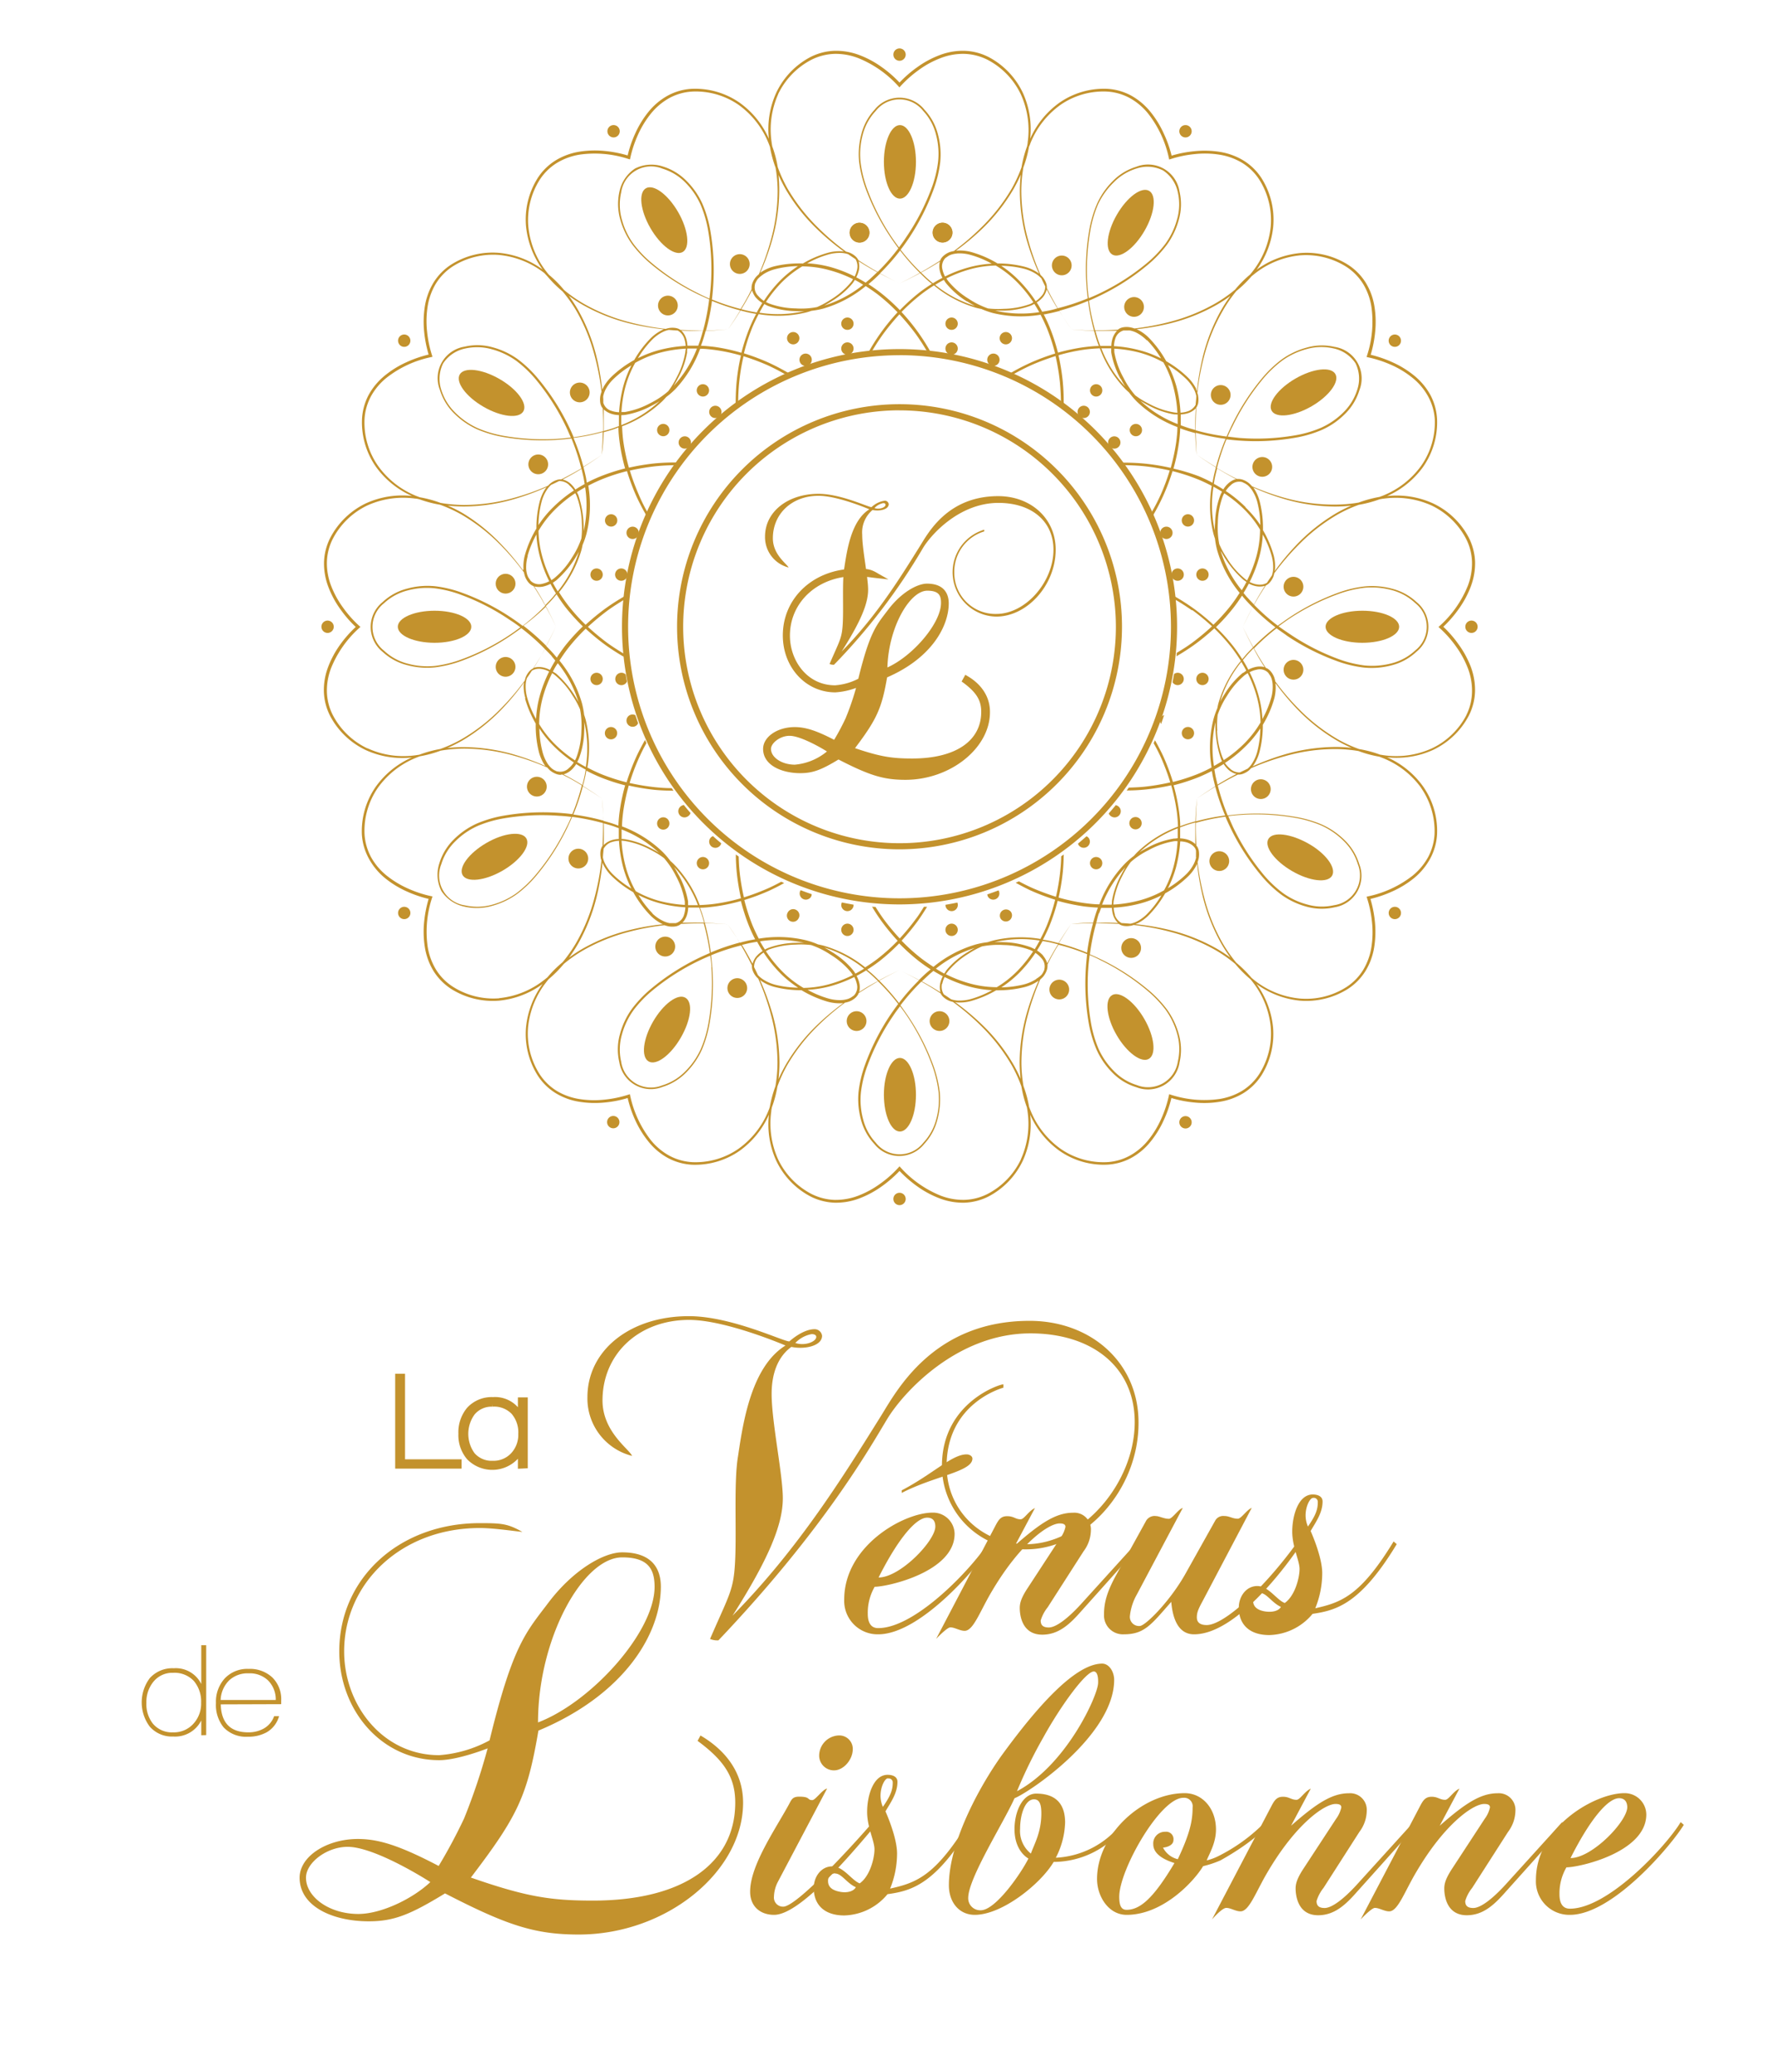<svg xmlns="http://www.w3.org/2000/svg" viewBox="0 0 360 420"><defs><style>.a,.b{fill:#c3922d;}.b{stroke:#c3922d;stroke-miterlimit:10;}</style></defs><title>logo-dore</title><path class="a" d="M208.14,314.09a16.87,16.87,0,0,1-17.1-16.9c0-13.22,12.47-16.81,12.47-16.53v.66s-11.52,3-11.52,15.87c0,9.16,7.27,15.86,16.15,15.86,11.33,0,22-12.37,22-24.74,0-11.24-8.69-18-21.15-18-14.92,0-25.78,12-29,17.28-3.4,5.58-12.56,22.1-34.28,44.95a3.82,3.82,0,0,1-1.7-.28c4-9.26,4.82-9.82,5.1-16.15s-.28-15.86.57-20.87c1-6.7,2.64-18.13,9.63-22.47,0,0-12.09-5.19-19.55-5.19-10.2,0-17.56,6.89-17.56,16.33,0,6.33,5.38,9.82,6,11.24a12,12,0,0,1-9.06-11.9c0-9.54,8.68-16.43,20.58-16.43,8.78,0,19.64,5.38,20.4,5.1,0,0,2.64-2.46,5.1-2.46a1.53,1.53,0,0,1,1.51,1.33c0,2.07-3.5,2.83-6.23,2.26-2.84,2.08-4,5.57-4,9.54,0,5.67,2.27,16.34,2.27,21.15,0,5.38-2.93,12.37-10.2,23.8,13.5-13.7,22.57-28.43,30.12-40.51,3.12-5,10.57-19.26,30.12-19.26,12.47,0,22.1,8.49,22.1,20.58C231,302,220,314.09,208.14,314.09Zm-43.53-43.63a6.08,6.08,0,0,0-3.31,1.8c2,.66,4.25-.29,4.25-1.23C165.55,270.65,165.17,270.46,164.61,270.46Z"/><path class="a" d="M178.11,331.32a6.78,6.78,0,0,1-6.89-7.05c0-10.89,12.06-17.62,17.93-17.62a4.37,4.37,0,0,1,4.46,4.3c0,7.68-13.54,10.73-16.21,10.73a10.54,10.54,0,0,0-1.4,5.49c0,1.64.54,2.89,2.11,2.89,7.83,0,19.65-12.84,22.47-17.54l.63.55C198.86,317,186.88,331.32,178.11,331.32Zm9.94-23.65c-2.27,0-5.87,4.22-9.86,12.13,4.38,0,11.51-7.44,11.51-10.33C189.7,308.29,189.15,307.67,188.05,307.67Zm-5.16-5v-.54c6.42-3.37,10.18-7.29,13.15-7.29.55,0,1.18.32,1.18.86C197.22,298.35,189.54,299.21,182.89,302.65Z"/><path class="a" d="M219.3,326.62c-2.27,2.58-4.54,4.77-7.91,4.77-3,0-4.31-2.11-4.54-4.77-.08-1.18-.08-2.2,1.64-4.78l6.5-9.95a6,6,0,0,0,1.1-2.35c0-.46-.31-.7-1.18-.7-2.19,0-7.9,3.92-13.62,13.55-2.51,4.15-3.84,8.22-5.64,8.22-1,0-2-.7-2.9-.7-.7,0-2.89,2.34-2.89,2.34l12.06-23c.62-1.17,1.09-1.88,2.34-1.88,1.41,0,1.65.63,2.75.63.7,0,1.64-1.72,2.89-2.27l-4,7.52c5.17-4.55,8.3-6.58,11.75-6.58a3.37,3.37,0,0,1,3.6,3.6,7.27,7.27,0,0,1-1.49,4.23l-7.28,11.35a7.85,7.85,0,0,0-1.41,2.67c0,.94.47,1.41,1.64,1.41,1.49,0,3.92-1.88,6.5-4.7l11.51-12.69.63.55C229.64,315.11,219.3,326.62,219.3,326.62Z"/><path class="a" d="M242.17,331.32c-2.51,0-4.23-2-4.62-6.58-4.08,4.62-5.41,6.58-9.64,6.58a3.83,3.83,0,0,1-4-3.92c0-2.19.39-4.39,2.58-8.3l5.88-10.65a2,2,0,0,1,2.11-1.1c.63,0,1.57.55,2.59.55.7,0,1.95-2,2.81-2.19l-9.31,17.54a11.15,11.15,0,0,0-1.41,4.38,1.85,1.85,0,0,0,2,2c1.1,0,6-4.85,9.17-10.41l6.1-10.89a1.85,1.85,0,0,1,1.8-1c1.18,0,1.65.55,2.82.55.71,0,1.8-1.8,2.82-2.19L244,324.42c-.94,1.73-1.26,2.43-1.26,3.45s.63,1.57,2,1.57c3.52,0,11.67-7.44,18.48-16.92l.63.55C260.73,317.77,250.62,331.32,242.17,331.32Z"/><path class="a" d="M266.21,327.17a11.74,11.74,0,0,1-8.77,4.3c-4.08,0-6.19-2.19-6.19-5.56,0-2.27,1.49-4.38,3.76-4.38s3.91,2.82,5.56,3.44c2.11-1.49,3-5.17,3-6.89s-1.48-4.46-1.48-7.59c0-3.29,1.25-7.52,4.15-7.52,1.17,0,2,.47,2,1.41,0,2.35-1.41,4.23-2.42,6,0,0,2.35,5.16,2.35,8.53a19,19,0,0,1-1.41,7.13c5.24-1.18,9.16-2.51,15.89-13.55l.63.55C275.92,325.21,271,326.46,266.21,327.17Zm-10.65-4.23a1.48,1.48,0,0,0-1.41,1.56c0,1.41,1.17,2,2.5,2.19s2.67-.07,3.14-.93C257.91,324.89,256.89,322.94,255.56,322.94Zm10.73-19.27c-.55,0-1.41,1.49-1.49,3.29a5.77,5.77,0,0,0,.47,2.51c1.64-2.35,2-3.53,2-4.94A.81.81,0,0,0,266.29,303.67Z"/><path class="a" d="M117.37,392.18c-8.94,0-14.6-1.89-27.11-8.34-7.15,4.37-10.43,5.66-15.49,5.66-7.25,0-14-3-14-8.84,0-4.37,5.56-7.85,11.81-7.85,4.17,0,8.44,1.3,16.39,5.47a107.14,107.14,0,0,0,5.16-9.64,124.65,124.65,0,0,0,4.77-14.2s-6,2.39-9.83,2.39c-11.72,0-20.26-10.13-20.26-22.05,0-14.89,12.21-26,28.5-26,4.47,0,5.66.1,8.64,1.78-2.68-.29-6-.79-8.64-.79-16.09,0-27.51,11.32-27.51,25,0,10.93,7.85,21.05,19.27,21.05a25.41,25.41,0,0,0,10.22-3c4.77-19.57,7.45-21.95,12-28,5.06-6.65,11.22-10.12,14.89-10.12,5.76,0,7.85,3,7.85,6.95,0,9.63-7.45,21.94-24.83,29.19-2.28,13.31-4.17,17.28-13.7,29.79,11.12,3.87,16.09,4.67,24.73,4.67,18.76,0,28.89-7.85,28.89-19.86,0-5.27-2.38-8.64-7.64-12.52l.59-1.09c4.77,2.78,8.64,7.25,8.64,13.61C150.73,379.37,135.24,392.18,117.37,392.18ZM70.5,374.4c-4.17,0-8.44,3.18-8.44,6.26,0,3.87,4.66,7.35,10.62,7.35,4.57,0,10.92-3,14.6-6.46C85.29,380.26,75.66,374.4,70.5,374.4Zm55.7-58.68c-8,0-17.08,16.48-17.08,33.46,10.73-4.07,23.64-18.27,23.64-27.5C132.76,318,131.37,315.72,126.2,315.72Z"/><path class="a" d="M157,388.19c-2.74,0-4.86-1.65-4.86-4.7,0-5.33,5.09-12.61,7.83-17.62.55-1,.71-1.64,2.12-1.64,2.35,0,1.56.7,2.66.7.63,0,2-2.11,3-2.35l-10,18.95a6.87,6.87,0,0,0-.78,3,1.84,1.84,0,0,0,1.88,2c3,0,16.29-14.87,18.17-17.15l.62.55C171.49,377.3,162,388.19,157,388.19Zm12.14-29.29a3,3,0,0,1-3-3,4.13,4.13,0,0,1,4-4.08,2.73,2.73,0,0,1,2.82,2.67C173,356.71,171.1,358.9,169.15,358.9Z"/><path class="a" d="M180,384a11.74,11.74,0,0,1-8.77,4.31c-4.07,0-6.19-2.2-6.19-5.56,0-2.28,1.49-4.39,3.76-4.39s3.92,2.82,5.56,3.45c2.12-1.49,3-5.17,3-6.9s-1.49-4.46-1.49-7.59c0-3.29,1.25-7.52,4.15-7.52,1.17,0,2,.47,2,1.41,0,2.35-1.41,4.23-2.43,6,0,0,2.35,5.17,2.35,8.54a19,19,0,0,1-1.41,7.12c5.25-1.17,9.16-2.5,15.9-13.55l.62.55C189.74,382.08,184.81,383.33,180,384Zm-10.65-4.23a1.49,1.49,0,0,0-1.41,1.57c0,1.41,1.17,1.95,2.51,2.19s2.66-.08,3.13-.94C171.73,381.77,170.71,379.81,169.38,379.81Zm10.73-19.26c-.55,0-1.41,1.48-1.49,3.28a5.71,5.71,0,0,0,.47,2.51c1.64-2.35,2-3.52,2-4.93A.8.8,0,0,0,180.11,360.55Z"/><path class="a" d="M213.7,377.46c-2.58,4.39-10.41,10.73-16,10.73-3.14,0-5.25-2.51-5.25-6,0-9.09,6.81-21.07,11.2-27,6.5-8.85,14.33-17.93,19.89-17.93,1.41,0,2.43,1.64,2.43,3.29,0,11.12-17,22.71-20.21,24-2.19,4.93-9.39,16.21-9.39,20.21a2.43,2.43,0,0,0,2.5,2.5c3.06.08,8.38-7.75,9.71-10.49-.7-.39-2.82-2-2.82-5.95,0-3.61,1.65-7.21,4.39-7.21,3.6,0,5.87,1.72,5.87,5.87a16.54,16.54,0,0,1-1.88,7.13,18,18,0,0,0,13.47-7.13l.63.55A18.16,18.16,0,0,1,213.7,377.46Zm8.15-38.61c-1.65,0-6.74,7-10.26,13.39a95.09,95.09,0,0,0-5.33,10.89c10-5.33,16.29-19.19,16.45-21.85C222.79,339.79,222.47,338.85,221.85,338.85Zm-12.14,25.92c-1.8,0-2.82,3.06-2.82,6a5.86,5.86,0,0,0,2.19,5c.71-2,2.12-4.31,2.12-8.15C211.2,365.71,210.8,364.77,209.71,364.77Z"/><path class="a" d="M247.53,377.15a20.94,20.94,0,0,1-3.52,1.17c-1.88,3.13-8.15,9.87-15.51,9.87-3.68,0-6-3.76-6-7.28,0-8.93,9.09-17.39,17.78-17.39,3.6,0,6.34,3.13,6.34,7.36,0,2.74-1.33,4.86-1.88,6.27a11.09,11.09,0,0,0,2.35-.86,35.35,35.35,0,0,0,9.48-6.9l.62.55C255.28,372.21,251.6,374.88,247.53,377.15ZM240,364.46c-4.7,0-13,14.64-13,20.05,0,1.8.4,2.66,1.49,2.66,2.9,0,5.64-2.66,9.71-9.48-3.13-1-4.3-2.34-4.3-3.83a2.36,2.36,0,0,1,2.42-2.51A1.49,1.49,0,0,1,238,373c0,1.41-2.12,1.56-2.12,1.56a4.56,4.56,0,0,0,3,2.35c2.43-5.17,3-7.75,3-10.49A1.72,1.72,0,0,0,240,364.46Z"/><path class="a" d="M275.25,383.49c-2.27,2.58-4.54,4.78-7.91,4.78-3,0-4.3-2.12-4.54-4.78-.08-1.17-.08-2.19,1.64-4.78l6.51-9.94a6.23,6.23,0,0,0,1.09-2.35c0-.47-.31-.71-1.17-.71-2.2,0-7.91,3.92-13.63,13.55-2.5,4.15-3.84,8.22-5.64,8.22-1,0-2-.7-2.89-.7s-2.9,2.35-2.9,2.35l12.06-23c.62-1.18,1.09-1.88,2.35-1.88s1.64.62,2.74.62c.7,0,1.64-1.72,2.89-2.27l-4,7.52c5.17-4.54,8.3-6.58,11.75-6.58a3.37,3.37,0,0,1,3.6,3.6,7.27,7.27,0,0,1-1.49,4.23l-7.28,11.36a7.94,7.94,0,0,0-1.41,2.66c0,.94.47,1.41,1.64,1.41,1.49,0,3.92-1.88,6.5-4.7l11.52-12.69.62.55C285.59,372,275.25,383.49,275.25,383.49Z"/><path class="a" d="M305.4,383.49c-2.27,2.58-4.54,4.78-7.91,4.78-3,0-4.31-2.12-4.54-4.78-.08-1.17-.08-2.19,1.64-4.78l6.5-9.94a6.15,6.15,0,0,0,1.1-2.35c0-.47-.31-.71-1.17-.71-2.2,0-7.91,3.92-13.63,13.55-2.51,4.15-3.84,8.22-5.64,8.22-1,0-2-.7-2.9-.7-.7,0-2.89,2.35-2.89,2.35l12.06-23c.62-1.18,1.09-1.88,2.35-1.88s1.64.62,2.74.62c.7,0,1.64-1.72,2.89-2.27l-4,7.52c5.17-4.54,8.3-6.58,11.75-6.58a3.37,3.37,0,0,1,3.6,3.6,7.27,7.27,0,0,1-1.49,4.23l-7.28,11.36a7.75,7.75,0,0,0-1.41,2.66c0,.94.47,1.41,1.64,1.41,1.49,0,3.92-1.88,6.5-4.7l11.51-12.69.63.55C315.74,372,305.4,383.49,305.4,383.49Z"/><path class="a" d="M318.4,388.19a6.78,6.78,0,0,1-6.89-7.05c0-10.88,12.06-17.62,17.93-17.62a4.38,4.38,0,0,1,4.46,4.31c0,7.67-13.54,10.73-16.2,10.73a10.44,10.44,0,0,0-1.41,5.48c0,1.64.54,2.9,2.11,2.9,7.83,0,19.66-12.85,22.47-17.55l.63.55C339.15,373.86,327.17,388.19,318.4,388.19Zm10-23.65c-2.28,0-5.88,4.23-9.87,12.14,4.38,0,11.51-7.44,11.51-10.34C330,365.17,329.44,364.54,328.35,364.54Z"/><path class="b" d="M80.65,297.23V279h1v17.34H93.12v.89Z"/><path class="b" d="M105.54,297.23v-3a6.62,6.62,0,0,1-10.43,1.26,7,7,0,0,1-1.64-4.84,7.25,7.25,0,0,1,1.64-4.92,6.23,6.23,0,0,1,4.87-2,5.71,5.71,0,0,1,5.56,3.18v-3.12h1v13.39Zm-5.7-12.56a4.94,4.94,0,0,0-4,1.8,7.18,7.18,0,0,0,0,8.42,5.07,5.07,0,0,0,4.08,1.75,5.38,5.38,0,0,0,4.17-1.75,6,6,0,0,0,1.53-4.2,6.3,6.3,0,0,0-1.47-4.39A5.42,5.42,0,0,0,99.84,284.67Z"/><path class="a" d="M40.82,351.78v-3a5.94,5.94,0,0,1-5.68,3.26,6,6,0,0,1-4.76-2,8.2,8.2,0,0,1,0-9.84,6.15,6.15,0,0,1,4.87-2,5.73,5.73,0,0,1,5.57,3.2v-7.88h1v18.23Zm-5.7-12.66A4.93,4.93,0,0,0,31.06,341a6.48,6.48,0,0,0-1.37,4.24A6.38,6.38,0,0,0,31,349.42a5,5,0,0,0,4.09,1.77,5.3,5.3,0,0,0,4.16-1.77,6,6,0,0,0,1.54-4.23,6.42,6.42,0,0,0-1.48-4.42A5.38,5.38,0,0,0,35.12,339.12Z"/><path class="a" d="M44.77,345.52q.16,5.67,5.59,5.67a6.3,6.3,0,0,0,3.24-.83,4.7,4.7,0,0,0,2-2.45h1a5.43,5.43,0,0,1-2.48,3.25,7.66,7.66,0,0,1-3.84.92,6.27,6.27,0,0,1-4.92-1.89,7.23,7.23,0,0,1-1.56-4.94,7,7,0,0,1,1.79-5,6.27,6.27,0,0,1,4.82-1.92,6.65,6.65,0,0,1,4.81,1.72,6.15,6.15,0,0,1,1.81,4.68v.75Zm5.67-6.29a5.46,5.46,0,0,0-4,1.46,5.9,5.9,0,0,0-1.69,3.94H55.93a5.48,5.48,0,0,0-1.54-3.94A5.34,5.34,0,0,0,50.44,339.23Z"/><path class="a" d="M202.06,125a9,9,0,0,1-2.44-17.62v.35a8.53,8.53,0,0,0-6.07,8.36,8.32,8.32,0,0,0,8.51,8.37c6,0,11.6-6.53,11.6-13,0-5.92-4.58-9.51-11.15-9.51-7.87,0-13.59,6.32-15.29,9.11a122.77,122.77,0,0,1-18.07,23.7,2,2,0,0,1-.9-.15c2.09-4.88,2.54-5.17,2.69-8.51s-.15-8.37.3-11c.55-3.54,1.39-9.56,5.08-11.85,0,0-6.37-2.74-10.31-2.74-5.38,0-9.26,3.63-9.26,8.61,0,3.34,2.84,5.18,3.19,5.93a6.35,6.35,0,0,1-4.78-6.28c0-5,4.58-8.66,10.85-8.66,4.63,0,10.36,2.84,10.76,2.69a4.93,4.93,0,0,1,2.69-1.3.81.81,0,0,1,.79.7c0,1.1-1.84,1.49-3.28,1.19a5.93,5.93,0,0,0-2.1,5c0,3,1.2,8.62,1.2,11.16,0,2.84-1.54,6.52-5.38,12.54,7.12-7.22,11.9-15,15.88-21.36,1.65-2.63,5.58-10.15,15.89-10.15,6.57,0,11.65,4.48,11.65,10.85C214.11,118.61,208.33,125,202.06,125Zm-22.95-23a3.22,3.22,0,0,0-1.75,1c1,.35,2.24-.15,2.24-.65C179.6,102.08,179.4,102,179.11,102Z"/><path class="a" d="M183.64,157.6c-4.48,0-7.32-.95-13.6-4.18-3.58,2.19-5.22,2.84-7.76,2.84-3.64,0-7-1.5-7-4.44,0-2.19,2.78-3.93,5.92-3.93,2.09,0,4.23.65,8.22,2.74A54.76,54.76,0,0,0,172,145.8a63.25,63.25,0,0,0,2.39-7.12,17.47,17.47,0,0,1-4.93,1.19c-5.88,0-10.16-5.07-10.16-11.05,0-7.47,6.12-13,14.29-13,2.24,0,2.84,0,4.33.89a42.23,42.23,0,0,0-4.33-.4c-8.07,0-13.79,5.68-13.79,12.55,0,5.48,3.93,10.56,9.66,10.56a12.78,12.78,0,0,0,5.13-1.5c2.39-9.81,3.73-11,6-14,2.54-3.33,5.63-5.08,7.47-5.08,2.89,0,3.93,1.5,3.93,3.49,0,4.83-3.73,11-12.45,14.64-1.14,6.67-2.09,8.66-6.87,14.93,5.58,2,8.07,2.34,12.4,2.34,9.41,0,14.49-3.93,14.49-9.95,0-2.64-1.19-4.34-3.83-6.28l.3-.55c2.39,1.4,4.33,3.64,4.33,6.83C200.37,151.18,192.6,157.6,183.64,157.6Zm-23.5-8.91c-2.1,0-4.24,1.59-4.24,3.13,0,2,2.34,3.69,5.33,3.69a12.37,12.37,0,0,0,7.32-3.24C167.56,151.62,162.73,148.69,160.14,148.69Zm27.93-29.43c-4,0-8.57,8.27-8.57,16.78,5.38-2,11.85-9.16,11.85-13.79C191.35,120.41,190.66,119.26,188.07,119.26Z"/><path class="a" d="M183.64,158.09c-4.4,0-7.22-.85-13.58-4.12-3.57,2.17-5.28,2.77-7.78,2.77-3.62,0-7.51-1.54-7.51-4.92,0-2.43,2.88-4.42,6.41-4.42,2.19,0,4.4.71,8,2.58a47.24,47.24,0,0,0,2.33-4.38,53.77,53.77,0,0,0,2.11-6.14,14.62,14.62,0,0,1-4.2.9c-6,0-10.65-5.07-10.65-11.54,0-7.71,6.36-13.53,14.78-13.53,2.23,0,2.95,0,4.57,1l2.07,1.17-2.36-.26-1-.12a30.14,30.14,0,0,0-3.32-.28c-7.58,0-13.3,5.19-13.3,12.06,0,5,3.43,10.07,9.17,10.07a12.21,12.21,0,0,0,4.7-1.33c2.2-9,3.54-10.71,5.55-13.34l.51-.67c2.76-3.62,6-5.27,7.86-5.27,3.84,0,4.42,2.49,4.42,4,0,4.47-3.28,11-12.5,15-1.09,6.28-2.08,8.49-6.51,14.35,5.19,1.77,7.63,2.1,11.6,2.1,8.77,0,14-3.54,14-9.47,0-2.34-1-3.94-3.63-5.89l-.35-.25.75-1.36.43.25c2.95,1.72,4.57,4.3,4.57,7.25C200.85,151.6,192.81,158.09,183.64,158.09ZM170,152.86l.25.12c6.35,3.28,9.1,4.13,13.37,4.13a18,18,0,0,0,13.63-6.19c-2.54,2.4-6.72,3.73-12.19,3.73-4.25,0-6.78-.36-12.56-2.37l-.63-.22.41-.53c4.77-6.26,5.65-8.19,6.77-14.73l0-.08-.07,0V136c0-5.82,2.12-11.72,4.88-14.89a16.62,16.62,0,0,0-2.91,3l-.52.67c-1.94,2.54-3.23,4.22-5.39,13.06h0l-.25.94a62.15,62.15,0,0,1-2.42,7.19,52.1,52.1,0,0,1-2.62,4.88l-.23.39-.41-.21c-3.54-1.86-5.67-2.61-7.67-2.68a30.06,30.06,0,0,1,7.32,3.48l.52.34-.45.43a13.72,13.72,0,0,1-5.77,3.11c1.94-.14,3.51-.81,6.67-2.74Zm-9.88-3.69c-1.93,0-3.75,1.5-3.75,2.65,0,1.74,2.22,3.2,4.84,3.2a11.76,11.76,0,0,0,6.51-2.68C165.91,151.21,162.16,149.17,160.14,149.17Zm27.93-29.42c-3.46,0-7.82,7.24-8.07,15.56,5.22-2.35,10.87-9,10.87-13.06C190.87,120.7,190.4,119.75,188.07,119.75Zm2.48,6.79A24.76,24.76,0,0,1,184,134,17.56,17.56,0,0,0,190.55,126.54Z"/><path class="a" d="M182.44,172.18a45.12,45.12,0,1,1,45.12-45.12A45.16,45.16,0,0,1,182.44,172.18Zm0-89a43.88,43.88,0,1,0,43.88,43.87A43.93,43.93,0,0,0,182.44,83.19Z"/><path class="a" d="M182.44,183.35a56.29,56.29,0,1,1,56.29-56.29A56.35,56.35,0,0,1,182.44,183.35Zm0-111.34a55.05,55.05,0,1,0,55.05,55.05A55.11,55.11,0,0,0,182.44,72Z"/><path class="a" d="M295.85,130.67a23.78,23.78,0,0,0-3.12-3.61,23.71,23.71,0,0,0,3.12-3.6,19.56,19.56,0,0,0,2.43-4.5,13.33,13.33,0,0,0,.89-5,11.75,11.75,0,0,0-1.29-5,15.78,15.78,0,0,0-7.3-6.94,17.84,17.84,0,0,0-9.26-1.45,17.91,17.91,0,0,0,7.29-5.89A15.79,15.79,0,0,0,291.46,85a11.7,11.7,0,0,0-1.36-4.94,13.36,13.36,0,0,0-3.29-3.92,19.67,19.67,0,0,0-4.35-2.68A24.54,24.54,0,0,0,278,71.92a23.57,23.57,0,0,0,.91-4.69,19.81,19.81,0,0,0-.15-5.1A13.15,13.15,0,0,0,277,57.32a11.62,11.62,0,0,0-3.6-3.65,15.71,15.71,0,0,0-9.79-2.36,17.68,17.68,0,0,0-8.74,3.37,17.83,17.83,0,0,0,3.36-8.75,15.73,15.73,0,0,0-2.36-9.79,11.58,11.58,0,0,0-3.65-3.59,13.35,13.35,0,0,0-4.81-1.76,19.81,19.81,0,0,0-5.1-.14,24.28,24.28,0,0,0-4.69.9A23.79,23.79,0,0,0,236,27a20,20,0,0,0-2.69-4.35,13.39,13.39,0,0,0-3.92-3.29A11.66,11.66,0,0,0,224.49,18a15.81,15.81,0,0,0-9.66,2.85,17.86,17.86,0,0,0-5.9,7.29,17.74,17.74,0,0,0-1.45-9.26,15.78,15.78,0,0,0-6.94-7.3,11.55,11.55,0,0,0-5-1.28,13.14,13.14,0,0,0-5,.89,19.45,19.45,0,0,0-4.49,2.42,23.85,23.85,0,0,0-3.61,3.13,23.7,23.7,0,0,0-3.6-3.13,19.56,19.56,0,0,0-4.5-2.43,13.33,13.33,0,0,0-5-.88,11.55,11.55,0,0,0-5,1.28,15.78,15.78,0,0,0-6.94,7.3,17.87,17.87,0,0,0-1.46,9.26,17.75,17.75,0,0,0-5.89-7.29A15.81,15.81,0,0,0,140.39,18a11.53,11.53,0,0,0-4.93,1.37,13.2,13.2,0,0,0-3.92,3.28A19.91,19.91,0,0,0,128.86,27a23.82,23.82,0,0,0-1.56,4.51,25.08,25.08,0,0,0-4.69-.91,20.27,20.27,0,0,0-5.1.15,13.35,13.35,0,0,0-4.81,1.76,11.58,11.58,0,0,0-3.65,3.59,15.73,15.73,0,0,0-2.36,9.79,17.83,17.83,0,0,0,3.36,8.75,17.68,17.68,0,0,0-8.74-3.37,15.71,15.71,0,0,0-9.79,2.36,11.58,11.58,0,0,0-3.59,3.65,13.35,13.35,0,0,0-1.76,4.81,20.27,20.27,0,0,0-.15,5.1,25.08,25.08,0,0,0,.91,4.69,24.29,24.29,0,0,0-4.51,1.56,19.67,19.67,0,0,0-4.35,2.68,13.36,13.36,0,0,0-3.29,3.92A11.7,11.7,0,0,0,73.42,85a15.72,15.72,0,0,0,2.85,9.66,17.91,17.91,0,0,0,7.29,5.89A17.84,17.84,0,0,0,74.3,102,15.83,15.83,0,0,0,67,109a11.59,11.59,0,0,0-1.28,5,13.33,13.33,0,0,0,.88,5,19.56,19.56,0,0,0,2.43,4.5,23.71,23.71,0,0,0,3.12,3.6A23.78,23.78,0,0,0,69,130.67a19.7,19.7,0,0,0-2.43,4.49,13.13,13.13,0,0,0-.88,5,11.55,11.55,0,0,0,1.28,5,15.78,15.78,0,0,0,7.3,6.94,17.85,17.85,0,0,0,9.26,1.46,17.75,17.75,0,0,0-7.29,5.89,15.75,15.75,0,0,0-2.85,9.66A11.66,11.66,0,0,0,74.78,174,13.4,13.4,0,0,0,78.07,178a19.67,19.67,0,0,0,4.35,2.68,23.79,23.79,0,0,0,4.51,1.55,25.08,25.08,0,0,0-.91,4.69,19.88,19.88,0,0,0,.15,5.11,13.28,13.28,0,0,0,1.75,4.81,11.83,11.83,0,0,0,3.6,3.65,15.85,15.85,0,0,0,9.79,2.36,17.87,17.87,0,0,0,8.74-3.37,17.8,17.8,0,0,0-3.36,8.74,15.74,15.74,0,0,0,2.36,9.8,11.58,11.58,0,0,0,3.65,3.59,13.15,13.15,0,0,0,4.81,1.75,19.81,19.81,0,0,0,5.1.15,23.57,23.57,0,0,0,4.69-.91,23.88,23.88,0,0,0,1.55,4.52,20.27,20.27,0,0,0,2.69,4.34,13.09,13.09,0,0,0,3.92,3.29,11.67,11.67,0,0,0,4.93,1.37,15.81,15.81,0,0,0,9.67-2.86,17.91,17.91,0,0,0,5.89-7.29,17.74,17.74,0,0,0,1.45,9.26,15.78,15.78,0,0,0,6.94,7.3,11.71,11.71,0,0,0,5,1.29,13.33,13.33,0,0,0,5-.89,19.84,19.84,0,0,0,4.49-2.42,24.42,24.42,0,0,0,3.61-3.13,24.86,24.86,0,0,0,3.6,3.13,19.91,19.91,0,0,0,4.5,2.42,13.33,13.33,0,0,0,5,.89,11.71,11.71,0,0,0,5-1.29,15.78,15.78,0,0,0,6.94-7.3,17.85,17.85,0,0,0,1.46-9.26,17.75,17.75,0,0,0,5.89,7.29,15.68,15.68,0,0,0,9.66,2.85,11.52,11.52,0,0,0,4.93-1.36,13.09,13.09,0,0,0,3.92-3.29,19.67,19.67,0,0,0,2.68-4.35,23.58,23.58,0,0,0,1.56-4.51,23.57,23.57,0,0,0,4.69.91,19.38,19.38,0,0,0,5.1-.15,13.15,13.15,0,0,0,4.81-1.75,11.58,11.58,0,0,0,3.65-3.59,15.74,15.74,0,0,0,2.36-9.8,17.8,17.8,0,0,0-3.36-8.74,17.87,17.87,0,0,0,8.74,3.37,15.85,15.85,0,0,0,9.79-2.36,11.69,11.69,0,0,0,3.59-3.65,13.3,13.3,0,0,0,1.76-4.81,20.33,20.33,0,0,0,.15-5.11,24.82,24.82,0,0,0-.91-4.68,24.29,24.29,0,0,0,4.51-1.56,19.67,19.67,0,0,0,4.35-2.68A13.4,13.4,0,0,0,290.1,174a11.66,11.66,0,0,0,1.36-4.93,15.68,15.68,0,0,0-2.85-9.66,17.75,17.75,0,0,0-7.29-5.89,17.85,17.85,0,0,0,9.26-1.46,15.78,15.78,0,0,0,7.3-6.94,11.55,11.55,0,0,0,1.28-5,13.33,13.33,0,0,0-.88-5A19.7,19.7,0,0,0,295.85,130.67Zm-32.24-78.9a15.3,15.3,0,0,1,9.47,2.33,11.17,11.17,0,0,1,3.41,3.5,12.81,12.81,0,0,1,1.66,4.62,21.94,21.94,0,0,1-.88,9.82l-.1.33.34.08A23.47,23.47,0,0,1,282.22,74a18.87,18.87,0,0,1,4.23,2.58,12.51,12.51,0,0,1,3.17,3.74A11.21,11.21,0,0,1,291,85a15.34,15.34,0,0,1-2.72,9.37,17.65,17.65,0,0,1-7.73,6.08l-.77.29a24.23,24.23,0,0,0-4.21,1.14,28.64,28.64,0,0,1-4.8.42A37.12,37.12,0,0,1,260.8,101a50.43,50.43,0,0,1-6.87-2.42,6,6,0,0,0-.61-.62,4.11,4.11,0,0,0-1.33-.73,2.77,2.77,0,0,0-.78-.13,1.86,1.86,0,0,0-.34,0q-2.06-1-4.05-2.22a44.09,44.09,0,0,1,1.93-5.82c.88.11,1.77.2,2.66.26a46.25,46.25,0,0,0,11.27-.58,23.59,23.59,0,0,0,5.44-1.6,15.39,15.39,0,0,0,4.67-3.23,11.39,11.39,0,0,0,2.93-4.84,6.46,6.46,0,0,0-5.07-8.75,11.22,11.22,0,0,0-5.64.15,15.57,15.57,0,0,0-5.1,2.43,23.93,23.93,0,0,0-4.06,3.92,46.45,46.45,0,0,0-6.07,9.48c-.35.73-.68,1.46-1,2.2a43.4,43.4,0,0,1-6.28-1.27q0-2.31.12-4.62a.76.76,0,0,0,.11-.14,2.8,2.8,0,0,0,.27-.71,4.33,4.33,0,0,0,0-1.48c0-.21-.1-.42-.16-.63a49,49,0,0,1,1.37-7.39A37,37,0,0,1,248,63,28.51,28.51,0,0,1,250.75,59,23.59,23.59,0,0,0,253.84,56l.65-.52A17.62,17.62,0,0,1,263.61,51.77Zm-5.29,60.79a22.23,22.23,0,0,0-2.17-5.09v-.16a22,22,0,0,0-.66-5.65A8.86,8.86,0,0,0,254.31,99a2.09,2.09,0,0,0-.14-.17,49.38,49.38,0,0,0,6.55,2.4,37.21,37.21,0,0,0,10,1.46,28.64,28.64,0,0,0,3.34-.19,29.73,29.73,0,0,0-3,1.51,37.54,37.54,0,0,0-7.93,6.26,51.26,51.26,0,0,0-4.6,5.51c0-.12.05-.25.06-.38A8.79,8.79,0,0,0,258.32,112.56Zm.38,26.15a1.46,1.46,0,0,0,0-.22,48.63,48.63,0,0,0,4.48,5.35,37.22,37.22,0,0,0,7.93,6.26,27.75,27.75,0,0,0,3,1.51,28.63,28.63,0,0,0-3.34-.18,37.6,37.6,0,0,0-10,1.45,50.24,50.24,0,0,0-6.73,2.48c.08-.1.17-.2.24-.3a8.92,8.92,0,0,0,1.17-2.62,21.72,21.72,0,0,0,.67-5.49,1,1,0,0,1,.08-.14,21.62,21.62,0,0,0,2.25-5.22A8.7,8.7,0,0,0,258.7,138.71Zm-16.26,27.8c-.69.19-1.39.39-2.07.62-.34.11-.67.24-1,.36,0-1-.11-2-.24-3a37.94,37.94,0,0,0-1.11-5.29,40.69,40.69,0,0,0,5.18-1.69c.88-.37,1.74-.77,2.58-1.21.06.32.11.64.17.95.15.73.33,1.45.51,2.17-1.26.79-2.51,1.61-3.72,2.47q1.83-1.26,3.74-2.4a42.52,42.52,0,0,0,2,5.83,44.46,44.46,0,0,0-5.93,1.19c0-1.54.1-3.08.22-4.62C242.59,163.41,242.49,165,242.44,166.51Zm-20.75,20.63a42.77,42.77,0,0,0-1.21,6,44.86,44.86,0,0,0-5.73-1.93q1.2-2,2.5-3.9c-.9,1.26-1.75,2.56-2.57,3.88-.7-.18-1.39-.36-2.1-.51-.35-.07-.7-.13-1.06-.18.48-.9.91-1.81,1.3-2.74a38.62,38.62,0,0,0,1.69-5.14,40.41,40.41,0,0,0,5.33,1.13c.94.12,1.89.2,2.84.24-.11.3-.23.61-.33.91-.24.7-.44,1.42-.64,2.13-1.49.05-3,.14-4.46.28C218.72,187.24,220.21,187.17,221.69,187.14Zm-.7,6.47c.72.31,1.43.62,2.14,1a46,46,0,0,1,9.4,6.07,24.17,24.17,0,0,1,3.86,4,15.41,15.41,0,0,1,2.38,5,11.1,11.1,0,0,1,.12,5.49,6.12,6.12,0,0,1-8.34,4.8,11,11,0,0,1-4.66-2.87,15.24,15.24,0,0,1-3.12-4.55,24.09,24.09,0,0,1-1.53-5.35,46.24,46.24,0,0,1-.5-11.15C220.8,195.25,220.89,194.43,221,193.61Zm-14,25.08a28.85,28.85,0,0,0-1.51-3,37.22,37.22,0,0,0-6.26-7.93,50.49,50.49,0,0,0-5.51-4.6c.13,0,.25.05.38.06a8.79,8.79,0,0,0,2.85-.29,22.12,22.12,0,0,0,5.1-2.17h.15a22,22,0,0,0,5.65-.66,8.86,8.86,0,0,0,2.65-1.18l.17-.13a49.76,49.76,0,0,0-2.4,6.55,37.49,37.49,0,0,0-1.46,10A31.16,31.16,0,0,0,207,218.69Zm-16.31-17.83c0,.11,0,.21.08.32-1.24-.79-2.5-1.53-3.79-2.24.48-.46,1-.93,1.46-1.37.29-.26.59-.5.88-.74.63.38,1.26.74,1.91,1.08a5.82,5.82,0,0,0-.54,1.48A3.83,3.83,0,0,0,190.68,200.86Zm-4.29-2.14a43.66,43.66,0,0,0-4.07,4.62,44.08,44.08,0,0,0-4-4.54q2-1.12,4.11-2.12c-1.41.65-2.79,1.34-4.16,2.07-.51-.5-1-1-1.57-1.49l-.82-.69c.86-.53,1.69-1.11,2.49-1.72a40.57,40.57,0,0,0,4-3.6,40,40,0,0,0,4.05,3.64c.75.57,1.53,1.12,2.33,1.63l-.74.62c-.56.49-1.09,1-1.62,1.53-1.31-.7-2.65-1.37-4-2C183.78,197.32,185.09,198,186.39,198.72ZM182.55,204c.47.62.93,1.25,1.37,1.9a46.49,46.49,0,0,1,5.11,10,24.32,24.32,0,0,1,1.32,5.43,15.11,15.11,0,0,1-.45,5.52,11.08,11.08,0,0,1-2.64,4.82,6.11,6.11,0,0,1-9.62,0,10.93,10.93,0,0,1-2.6-4.81,15,15,0,0,1-.42-5.5,23.59,23.59,0,0,1,1.34-5.4A46.38,46.38,0,0,1,181.1,206C181.57,205.29,182.06,204.62,182.55,204Zm-8.25-4.6a5.31,5.31,0,0,0-.57-1.56c.66-.35,1.31-.72,1.94-1.11.3.25.6.49.88.74.53.46,1,.94,1.52,1.42q-1.95,1-3.82,2.24l.06-.22A4.25,4.25,0,0,0,174.3,199.37Zm-17.68,6a49.87,49.87,0,0,0-2.48-6.74,3.65,3.65,0,0,0,.31.24,8.75,8.75,0,0,0,2.61,1.17,21.74,21.74,0,0,0,5.5.67.57.57,0,0,0,.13.08,22.3,22.3,0,0,0,5.23,2.26,8.94,8.94,0,0,0,2.88.3l.21,0a50.77,50.77,0,0,0-5.35,4.48,37.22,37.22,0,0,0-6.26,7.93,28.85,28.85,0,0,0-1.51,3,31.16,31.16,0,0,0,.19-3.34A37.49,37.49,0,0,0,156.62,205.35ZM150,191.09a44.54,44.54,0,0,0-5.84,2,44,44,0,0,0-1.19-5.92c1.54,0,3.09.09,4.62.21-1.54-.14-3.09-.23-4.64-.28-.19-.7-.38-1.39-.61-2.08-.12-.33-.24-.67-.37-1,1,0,2-.12,3-.25a38.39,38.39,0,0,0,5.3-1.11,39.3,39.3,0,0,0,1.69,5.19c.36.87.76,1.73,1.2,2.57l-.95.17c-.73.15-1.45.33-2.17.52q-1.18-1.91-2.47-3.73Q148.89,189.18,150,191.09Zm-5.72,5a46,46,0,0,1-.57,11.18,23.56,23.56,0,0,1-1.56,5.36,15.29,15.29,0,0,1-3.16,4.56,11,11,0,0,1-4.69,2.85,6.11,6.11,0,0,1-8.32-4.82,10.91,10.91,0,0,1,.15-5.47,15.29,15.29,0,0,1,2.39-5,23.55,23.55,0,0,1,3.86-4,46.56,46.56,0,0,1,9.41-6c.74-.36,1.5-.69,2.26-1C144.18,194.5,144.26,195.27,144.32,196.06Zm-22-29.75a44.39,44.39,0,0,0-6-1.21,44.34,44.34,0,0,0,1.93-5.73q2,1.2,3.89,2.5c-1.26-.89-2.56-1.75-3.88-2.57.19-.69.37-1.39.51-2.1.07-.35.13-.7.19-1q1.34.71,2.73,1.29a39.1,39.1,0,0,0,5.14,1.69,38.66,38.66,0,0,0-1.12,5.34c-.13.94-.21,1.88-.25,2.83-.3-.11-.6-.23-.91-.33-.7-.24-1.42-.44-2.13-.64-.05-1.49-.14-3-.28-4.46C122.27,163.35,122.33,164.83,122.36,166.31Zm-15.8-24.75a22.12,22.12,0,0,0,2.17,5.1v.15a22.17,22.17,0,0,0,.66,5.66,8.92,8.92,0,0,0,1.18,2.64,2.09,2.09,0,0,0,.14.17,50.82,50.82,0,0,0-6.55-2.4,37.6,37.6,0,0,0-10-1.45,28.63,28.63,0,0,0-3.34.18,29.65,29.65,0,0,0,3-1.5,37.59,37.59,0,0,0,7.93-6.27,49.38,49.38,0,0,0,4.6-5.51c0,.13,0,.26-.06.38A8.79,8.79,0,0,0,106.56,141.56Zm-.38-26.14a1.52,1.52,0,0,0,0,.21,50.57,50.57,0,0,0-4.48-5.35A37.29,37.29,0,0,0,93.8,104a29.73,29.73,0,0,0-3-1.51,28.64,28.64,0,0,0,3.34.19,37.21,37.21,0,0,0,10-1.46,51.08,51.08,0,0,0,6.73-2.47,3.5,3.5,0,0,0-.24.3,8.75,8.75,0,0,0-1.17,2.61,21.8,21.8,0,0,0-.67,5.5l-.08.13a21.86,21.86,0,0,0-2.25,5.23A8.7,8.7,0,0,0,106.18,115.42Zm16.26-27.81c.69-.19,1.39-.38,2.07-.61l1-.37c0,1,.11,2,.24,3a38.39,38.39,0,0,0,1.11,5.3,39.17,39.17,0,0,0-5.18,1.69c-.88.36-1.74.77-2.58,1.2-.06-.31-.11-.63-.17-1-.15-.73-.33-1.45-.51-2.16,1.26-.79,2.51-1.62,3.72-2.48q-1.83,1.26-3.74,2.41a43.11,43.11,0,0,0-2-5.84,42.93,42.93,0,0,0,5.93-1.19c0,1.55-.1,3.09-.22,4.62C122.29,90.71,122.39,89.16,122.44,87.61ZM143.19,67a42.92,42.92,0,0,0,1.21-6,44.86,44.86,0,0,0,5.73,1.93q-1.2,2-2.5,3.89c.9-1.26,1.75-2.55,2.57-3.87.7.18,1.4.36,2.1.5l1.06.19c-.48.89-.91,1.81-1.3,2.74a38.62,38.62,0,0,0-1.69,5.14A38.86,38.86,0,0,0,145,70.34c-.94-.12-1.89-.21-2.84-.25.11-.3.23-.6.33-.9.24-.71.44-1.42.64-2.14,1.49,0,3-.14,4.46-.28C146.16,66.89,144.67,67,143.19,67Zm.7-6.46c-.72-.31-1.43-.63-2.14-1a46.09,46.09,0,0,1-9.4-6.08,23.43,23.43,0,0,1-3.86-4,15.21,15.21,0,0,1-2.38-5,11.1,11.1,0,0,1-.12-5.49,6.12,6.12,0,0,1,8.34-4.79A11,11,0,0,1,139,37a15.16,15.16,0,0,1,3.12,4.56,23.85,23.85,0,0,1,1.53,5.34,46.34,46.34,0,0,1,.5,11.16C144.08,58.88,144,59.7,143.89,60.52Zm14-25.08a31,31,0,0,0,1.51,3,37.22,37.22,0,0,0,6.26,7.93A49.29,49.29,0,0,0,171.17,51a2.47,2.47,0,0,0-.38-.05,8.52,8.52,0,0,0-2.85.29,21,21,0,0,0-5.09,2.17h-.16A21.62,21.62,0,0,0,157,54a8.86,8.86,0,0,0-2.65,1.18l-.17.13a50.82,50.82,0,0,0,2.4-6.55,37.61,37.61,0,0,0,1.46-10A31.16,31.16,0,0,0,157.89,35.44ZM174.2,53.27c0-.11,0-.22-.08-.33q1.86,1.19,3.79,2.24c-.48.47-1,.94-1.46,1.38l-.88.74c-.63-.38-1.26-.75-1.91-1.08a6,6,0,0,0,.54-1.48A3.83,3.83,0,0,0,174.2,53.27Zm4.29,2.14a45.74,45.74,0,0,0,4.07-4.62,44,44,0,0,0,4,4.53q-2,1.13-4.11,2.13c1.41-.65,2.79-1.34,4.16-2.08.52.51,1,1,1.57,1.49.27.24.54.46.82.69-.86.54-1.69,1.11-2.49,1.72a40.67,40.67,0,0,0-4,3.61,38.82,38.82,0,0,0-4.05-3.64c-.75-.58-1.53-1.12-2.33-1.63l.74-.62c.56-.49,1.09-1,1.62-1.53,1.31.7,2.65,1.36,4,2C181.1,56.81,179.79,56.12,178.49,55.41Zm3.84-5.25c-.47-.63-.93-1.26-1.37-1.91a46.25,46.25,0,0,1-5.11-10,24.24,24.24,0,0,1-1.32-5.42,15.18,15.18,0,0,1,.45-5.53,11,11,0,0,1,2.64-4.81,6.11,6.11,0,0,1,9.62,0,10.88,10.88,0,0,1,2.6,4.81,15,15,0,0,1,.42,5.5,23.5,23.5,0,0,1-1.34,5.39,46.15,46.15,0,0,1-5.14,9.91C183.31,48.83,182.82,49.5,182.33,50.16Zm8.25,4.6a5.41,5.41,0,0,0,.57,1.56c-.66.34-1.31.71-1.94,1.1-.3-.24-.6-.48-.88-.74-.53-.45-1-.93-1.52-1.42,1.3-.7,2.58-1.45,3.82-2.24l-.06.23A4.26,4.26,0,0,0,190.58,54.76Zm17.68-6a49.74,49.74,0,0,0,2.48,6.73l-.31-.24a8.75,8.75,0,0,0-2.61-1.17,21.74,21.74,0,0,0-5.5-.67l-.13-.08A21.86,21.86,0,0,0,197,51.1a8.94,8.94,0,0,0-2.88-.3l-.21,0a50.68,50.68,0,0,0,5.35-4.47,37.22,37.22,0,0,0,6.26-7.93,31,31,0,0,0,1.51-3,31.16,31.16,0,0,0-.19,3.34A37.55,37.55,0,0,0,208.26,48.78ZM214.85,63a44.36,44.36,0,0,0,5.83-2A44.64,44.64,0,0,0,221.87,67c-1.54,0-3.09-.1-4.62-.22,1.54.15,3.09.24,4.64.29.19.69.38,1.39.61,2.07.12.34.24.67.37,1-1,0-2,.12-3,.24a39.92,39.92,0,0,0-5.3,1.11,39.17,39.17,0,0,0-1.69-5.18q-.54-1.32-1.2-2.58c.32,0,.63-.1,1-.17.73-.14,1.45-.33,2.17-.51.79,1.26,1.61,2.51,2.47,3.72Q216,64.94,214.85,63Zm5.71-5a46.11,46.11,0,0,1,.57-11.19,23.86,23.86,0,0,1,1.56-5.36A15.29,15.29,0,0,1,225.85,37a11,11,0,0,1,4.69-2.85,7,7,0,0,1,5.34.4,7,7,0,0,1,3,4.43,10.91,10.91,0,0,1-.15,5.47,15.34,15.34,0,0,1-2.39,5,23.55,23.55,0,0,1-3.86,4,45.7,45.7,0,0,1-9.41,6c-.74.36-1.5.69-2.25,1Q220.65,59.24,220.56,58.07Zm22,29.74a42.79,42.79,0,0,0,6,1.22,42.78,42.78,0,0,0-1.94,5.72q-2-1.19-3.89-2.5c1.26.9,2.56,1.75,3.88,2.57-.19.7-.37,1.4-.51,2.11-.07.34-.13.7-.19,1-.89-.47-1.8-.91-2.73-1.3A39.1,39.1,0,0,0,238,95a38.83,38.83,0,0,0,1.12-5.33c.13-.94.21-1.89.25-2.84.3.12.6.23.91.33.7.24,1.42.44,2.13.64.05,1.49.14,3,.28,4.46C242.61,90.78,242.55,89.3,242.52,87.81Zm-.75,35.93a48.3,48.3,0,0,1,4,3.3,47.21,47.21,0,0,1-4,3.32c-1,.74-2.08,1.42-3.16,2.06,0,.23,0,.47-.05.7,1.21-.71,2.4-1.46,3.55-2.28a44.43,44.43,0,0,0,4.13-3.38,38.72,38.72,0,0,1,3.6,4c.63.83,1.23,1.7,1.79,2.59a24,24,0,0,0-4.53,8.51c-.1.36-.18.73-.25,1.1a16.07,16.07,0,0,0-.8,2.3,23.86,23.86,0,0,0-.36,9.7c-.89.47-1.79.9-2.71,1.28a37.9,37.9,0,0,1-5.13,1.66,45.29,45.29,0,0,0-1.86-5c-.54-1.18-1.14-2.33-1.78-3.46l-.27.59c.56,1,1.08,2,1.56,3.09a44.31,44.31,0,0,1,1.81,4.86,46.73,46.73,0,0,1-5.14.87c-1.09.11-2.19.16-3.28.19l-.41.58c1.25,0,2.5-.07,3.75-.19a44.85,44.85,0,0,0,5.27-.86,40.71,40.71,0,0,1,1.12,5.24c.14,1,.22,2.09.26,3.14a24,24,0,0,0-8.18,5.11c-.27.26-.52.54-.77.82a16.48,16.48,0,0,0-1.84,1.6,23.87,23.87,0,0,0-5.16,8.22c-1,0-2-.12-3-.25a39.51,39.51,0,0,1-5.27-1.12,42.23,42.23,0,0,0,.86-5.23c.11-1.17.16-2.33.18-3.5l-.52.37c0,1-.09,2.05-.19,3.08a44.47,44.47,0,0,1-.86,5.12,46.86,46.86,0,0,1-4.88-1.82c-.9-.41-1.78-.85-2.64-1.31l-.65.29c1,.55,2,1.08,3,1.55a44.84,44.84,0,0,0,5,1.89,38.33,38.33,0,0,1-1.64,5.1c-.4,1-.86,1.92-1.35,2.85a24,24,0,0,0-9.63.33c-.37.1-.72.21-1.08.33a16.14,16.14,0,0,0-2.4.46,24.13,24.13,0,0,0-8.58,4.54q-1.26-.8-2.46-1.71a37.91,37.91,0,0,1-4-3.6,45.47,45.47,0,0,0,3.36-4.1c.64-.9,1.23-1.83,1.81-2.77l-.64,0c-.51.82-1,1.63-1.61,2.42a45.21,45.21,0,0,1-3.3,4,45.7,45.7,0,0,1-3.32-4c-.56-.78-1.09-1.59-1.6-2.4-.24,0-.47,0-.7-.06.57,1,1.17,1.9,1.82,2.81a43,43,0,0,0,3.38,4.12,38.72,38.72,0,0,1-4,3.6c-.83.64-1.7,1.23-2.59,1.79A24,24,0,0,0,167,191.7c-.36-.1-.73-.17-1.1-.25a16.07,16.07,0,0,0-2.3-.8,24,24,0,0,0-9.7-.36c-.47-.88-.89-1.79-1.28-2.71a39.71,39.71,0,0,1-1.66-5.12,44.25,44.25,0,0,0,5-1.87c1.05-.48,2.07-1,3.08-1.57l-.59-.27c-.89.48-1.79.94-2.71,1.35a47.38,47.38,0,0,1-4.86,1.82,44.84,44.84,0,0,1-.87-5.14c-.11-1.05-.16-2.1-.19-3.14l-.58-.41c0,1.2.07,2.4.18,3.6a44.85,44.85,0,0,0,.86,5.27,37.59,37.59,0,0,1-5.24,1.12c-1,.14-2.09.22-3.14.26a23.68,23.68,0,0,0-5.11-8.17c-.26-.27-.54-.52-.82-.77a16.64,16.64,0,0,0-1.59-1.85,24,24,0,0,0-8.22-5.16c0-1,.12-2,.24-3a41.67,41.67,0,0,1,1.12-5.28,44.22,44.22,0,0,0,5.23.87c1.28.12,2.57.17,3.85.18-.12-.17-.25-.34-.37-.52-1.14,0-2.29-.08-3.43-.2a46.54,46.54,0,0,1-5.11-.85,42.87,42.87,0,0,1,1.82-4.89c.49-1.09,1-2.15,1.6-3.19-.09-.21-.19-.43-.29-.64-.66,1.17-1.29,2.36-1.85,3.59a44.11,44.11,0,0,0-1.89,5,39.89,39.89,0,0,1-5.1-1.65,30.86,30.86,0,0,1-2.85-1.35,23.68,23.68,0,0,0-.33-9.63c-.09-.36-.21-.72-.33-1.08a16.39,16.39,0,0,0-.46-2.4,24.08,24.08,0,0,0-4.54-8.57c.54-.85,1.1-1.67,1.71-2.46a39.13,39.13,0,0,1,3.61-4,44,44,0,0,0,4.09,3.36q1.78,1.26,3.66,2.34c0-.21,0-.42,0-.63-1.12-.67-2.23-1.38-3.3-2.14a50.52,50.52,0,0,1-4-3.31,49.18,49.18,0,0,1,4-3.32c1.12-.8,2.27-1.54,3.45-2.24l.09-.71c-1.33.76-2.63,1.58-3.88,2.47a46.09,46.09,0,0,0-4.13,3.38,37.51,37.51,0,0,1-3.59-4c-.64-.84-1.24-1.7-1.8-2.6a23.91,23.91,0,0,0,4.53-8.5c.1-.37.18-.74.25-1.1a15.77,15.77,0,0,0,.8-2.31,23.85,23.85,0,0,0,.36-9.7c.89-.46,1.79-.89,2.71-1.27a38.4,38.4,0,0,1,5.13-1.67,46.23,46.23,0,0,0,1.86,5,46.73,46.73,0,0,0,2.27,4.32l.26-.57c-.74-1.29-1.43-2.61-2-4a45.09,45.09,0,0,1-1.81-4.86,46.73,46.73,0,0,1,5.14-.87,42,42,0,0,1,4.62-.22c.14-.19.29-.37.43-.55a45.93,45.93,0,0,0-5.11.18,44.88,44.88,0,0,0-5.27.87,40.85,40.85,0,0,1-1.12-5.25c-.14-1-.22-2.09-.26-3.14a23.94,23.94,0,0,0,8.18-5.1c.27-.27.52-.55.77-.83a16.39,16.39,0,0,0,1.84-1.59A24,24,0,0,0,142,70.7c1,0,2,.12,3,.25a38,38,0,0,1,5.27,1.12,42.07,42.07,0,0,0-.86,5.22,46.59,46.59,0,0,0-.19,5.28l.5-.35a41.53,41.53,0,0,1,1.08-10,46.86,46.86,0,0,1,4.88,1.82A44.09,44.09,0,0,1,160,76.32l.61-.28a45.58,45.58,0,0,0-4.73-2.53,44.78,44.78,0,0,0-5-1.88,37.41,37.41,0,0,1,1.64-5.1c.4-1,.86-1.93,1.35-2.85a23.86,23.86,0,0,0,9.63-.34c.37-.09.73-.21,1.08-.33a17.51,17.51,0,0,0,2.4-.45A24.13,24.13,0,0,0,175.58,58c.84.53,1.66,1.1,2.46,1.7a39.14,39.14,0,0,1,4,3.61,41.16,41.16,0,0,0-6.22,8.7l.62-.08a44,44,0,0,1,2.68-4.21,46.84,46.84,0,0,1,3.3-4,47.21,47.21,0,0,1,3.32,4,44.67,44.67,0,0,1,2.66,4.18c.23,0,.45.06.68.09a41.24,41.24,0,0,0-6.24-8.74,39.81,39.81,0,0,1,4-3.59c.83-.64,1.7-1.24,2.59-1.8a23.8,23.8,0,0,0,8.51,4.53c.36.1.73.18,1.1.25a17.45,17.45,0,0,0,2.3.81,24,24,0,0,0,9.7.35c.47.89.89,1.79,1.28,2.71A39.85,39.85,0,0,1,214,71.67a44.25,44.25,0,0,0-5,1.87A43.52,43.52,0,0,0,204.33,76l.56.25A44.49,44.49,0,0,1,209.22,74a46.63,46.63,0,0,1,4.87-1.81,46.7,46.7,0,0,1,.86,5.14,47.6,47.6,0,0,1,.23,4.77l.54.39a43.37,43.37,0,0,0-.18-5.22,44.35,44.35,0,0,0-.86-5.26,39.12,39.12,0,0,1,5.24-1.13c1-.14,2.09-.22,3.14-.26a23.73,23.73,0,0,0,5.11,8.18c.26.27.54.52.82.77a17.6,17.6,0,0,0,1.59,1.85,24.27,24.27,0,0,0,8.22,5.16c0,1-.12,2-.24,3a41.15,41.15,0,0,1-1.12,5.27,44.19,44.19,0,0,0-5.23-.86,43.55,43.55,0,0,0-5-.19l.39.5c1.51,0,3,.07,4.53.22a46.57,46.57,0,0,1,5.11.86,43.59,43.59,0,0,1-1.82,4.89c-.59,1.31-1.25,2.58-2,3.83.1.21.19.42.29.64a44.69,44.69,0,0,0,2.21-4.23,44.11,44.11,0,0,0,1.89-5,38.37,38.37,0,0,1,5.1,1.65c1,.4,1.92.85,2.85,1.34a23.73,23.73,0,0,0,.33,9.64c.09.36.21.72.33,1.07a16.14,16.14,0,0,0,.46,2.4,24,24,0,0,0,4.54,8.58c-.54.84-1.1,1.67-1.71,2.46a38,38,0,0,1-3.61,4,42.35,42.35,0,0,0-4.09-3.35q-1.82-1.29-3.74-2.39c0,.22.06.43.08.65C239.56,122.25,240.68,123,241.77,123.74Zm5.07,24.41a16.89,16.89,0,0,1,.09-3.18,17.27,17.27,0,0,1,1.93-3.9,16.71,16.71,0,0,1,3.59-4.16l.56-.38a25.69,25.69,0,0,1,1.85,4.78,21,21,0,0,1,.76,5.22,21.33,21.33,0,0,1-3.38,4.35,26.22,26.22,0,0,1-4.07,3.28c-.1-.19-.19-.38-.28-.58A16.63,16.63,0,0,1,246.84,148.15Zm1,6.21c-.54.35-1.1.68-1.67,1a23.62,23.62,0,0,1,.3-8.91,21.33,21.33,0,0,0,1.06,7.28C247.66,153.94,247.76,154.15,247.87,154.36Zm4.23-17.92a16.85,16.85,0,0,0-3.72,4.32,15.2,15.2,0,0,0-.92,1.56,23.72,23.72,0,0,1,4.29-8.07c.35.58.69,1.16,1,1.76C252.53,136.15,252.31,136.29,252.1,136.44Zm-26.24,46.32a16.82,16.82,0,0,1,1.81-5.24,17.78,17.78,0,0,1,1.66-2.7,16.73,16.73,0,0,1,3.63-2.41,16.05,16.05,0,0,1,5.19-1.81,5,5,0,0,1,.67,0,25.39,25.39,0,0,1-.79,5.06,21,21,0,0,1-1.95,4.9,20.86,20.86,0,0,1-5.11,2.08,26.31,26.31,0,0,1-5.15.81C225.82,183.18,225.84,183,225.86,182.76Zm-.35,0c0,.24,0,.47-.06.71-.64,0-1.29,0-1.94,0a23.78,23.78,0,0,1,4.72-7.57c-.3.49-.59,1-.85,1.5A16.73,16.73,0,0,0,225.51,182.71ZM238.08,170a16.93,16.93,0,0,0-5.39,1.87c-.53.27-1.06.57-1.57.89a24,24,0,0,1,7.74-4.84c0,.68,0,1.35,0,2Q238.46,170,238.08,170ZM192.2,197a16.35,16.35,0,0,1,4.18-3.63,17.92,17.92,0,0,1,2.79-1.51,17.1,17.1,0,0,1,4.35-.28,16.38,16.38,0,0,1,5.4,1l.61.29a27,27,0,0,1-3.22,4,21.4,21.4,0,0,1-4.14,3.26,21,21,0,0,1-5.46-.75,26.37,26.37,0,0,1-4.87-1.88A6.18,6.18,0,0,1,192.2,197Zm-.69.37c-.57-.3-1.13-.62-1.69-1a23.55,23.55,0,0,1,7.87-4.19c-.51.27-1,.56-1.48.87a16.87,16.87,0,0,0-4.3,3.69C191.77,197,191.64,197.18,191.51,197.38Zm17.64-5.3a17.22,17.22,0,0,0-5.61-1.07,18,18,0,0,0-1.8,0,23.57,23.57,0,0,1,9.13-.32c-.33.59-.66,1.18-1,1.74C209.62,192.3,209.38,192.18,209.15,192.08Zm-53.23.43a16.68,16.68,0,0,1,5.44-1,17.66,17.66,0,0,1,3.17.09,16.71,16.71,0,0,1,3.9,1.94,16.47,16.47,0,0,1,4.16,3.58c.14.19.26.37.38.56a25.69,25.69,0,0,1-4.78,1.85,21,21,0,0,1-5.22.76,20.91,20.91,0,0,1-4.35-3.38,26.22,26.22,0,0,1-3.28-4.07Zm-.78,0c-.35-.54-.67-1.1-1-1.67a23.47,23.47,0,0,1,8.92.31,16.62,16.62,0,0,0-1.73,0,16.86,16.86,0,0,0-5.56,1.05C155.56,192.28,155.35,192.38,155.14,192.49Zm13.6.51c-.5-.33-1-.63-1.56-.92a23.72,23.72,0,0,1,8.07,4.29c-.58.35-1.16.69-1.76,1-.13-.22-.28-.44-.43-.65A16.85,16.85,0,0,0,168.74,193Zm-42-22.52a16.77,16.77,0,0,1,5.23,1.81,17.3,17.3,0,0,1,2.7,1.66,17.14,17.14,0,0,1,2.42,3.63,16.63,16.63,0,0,1,1.81,5.19c0,.22,0,.45,0,.67a26.36,26.36,0,0,1-5.06-.78,21,21,0,0,1-4.9-2,20.79,20.79,0,0,1-2.08-5.1,26.51,26.51,0,0,1-.8-5.16Zm-.67-.4c0-.65,0-1.3,0-1.94a23.49,23.49,0,0,1,7.57,4.72,16,16,0,0,0-1.5-.85,16.75,16.75,0,0,0-5.34-1.88A5.52,5.52,0,0,0,126.08,170.08Zm11.53,7.23c-.27-.53-.57-1.05-.89-1.57a23.73,23.73,0,0,1,4.84,7.75c-.67,0-1.35,0-2,0,0-.26,0-.52,0-.78A17.28,17.28,0,0,0,137.61,177.31ZM112.5,136.82a16.51,16.51,0,0,1,3.62,4.18,17.17,17.17,0,0,1,1.52,2.79,17.1,17.1,0,0,1,.27,4.35,16.38,16.38,0,0,1-1,5.4c-.09.21-.18.41-.29.61a26.28,26.28,0,0,1-4-3.22,21.07,21.07,0,0,1-3.27-4.14,21,21,0,0,1,.75-5.46,26,26,0,0,1,1.89-4.87A6.18,6.18,0,0,1,112.5,136.82Zm-.37-.68c.29-.58.61-1.14,1-1.69a23.46,23.46,0,0,1,4.19,7.87,20.5,20.5,0,0,0-4.56-5.79C112.52,136.39,112.33,136.26,112.13,136.14Zm5.29,17.63a16.91,16.91,0,0,0,1.07-5.6,15.6,15.6,0,0,0,0-1.81,23.57,23.57,0,0,1,.32,9.13q-.88-.48-1.74-1C117.2,154.24,117.32,154,117.42,153.77ZM118,106a16.78,16.78,0,0,1-.09,3.17,16.87,16.87,0,0,1-1.93,3.9,16.17,16.17,0,0,1-3.59,4.16,5,5,0,0,1-.56.38,25.42,25.42,0,0,1-1.85-4.78,21,21,0,0,1-.76-5.22,21.3,21.3,0,0,1,3.39-4.35,26.25,26.25,0,0,1,4.06-3.28c.1.19.19.39.28.58A16.68,16.68,0,0,1,118,106Zm-1-6.22c.54-.35,1.1-.67,1.67-1a23.62,23.62,0,0,1-.3,8.91,21.35,21.35,0,0,0-1.06-7.29C117.22,100.19,117.12,100,117,99.76Zm-4.23,17.92a20.74,20.74,0,0,0,4.64-5.87,23.68,23.68,0,0,1-4.29,8.06c-.35-.57-.69-1.16-1-1.75C112.35,118,112.57,117.84,112.78,117.68ZM139,71.37a16.68,16.68,0,0,1-1.81,5.23,17.4,17.4,0,0,1-1.66,2.71,17.1,17.1,0,0,1-3.63,2.41,16.54,16.54,0,0,1-5.19,1.81l-.67,0a25.6,25.6,0,0,1,.79-5.07,21.15,21.15,0,0,1,2-4.9,21.26,21.26,0,0,1,5.11-2.08,26.29,26.29,0,0,1,5.15-.8C139.06,70.94,139,71.16,139,71.37Zm.35,0c0-.23,0-.47.06-.71.64,0,1.29,0,1.94,0a23.62,23.62,0,0,1-4.72,7.56c.3-.49.59-1,.85-1.5A16.73,16.73,0,0,0,139.37,71.41ZM126.8,84.11a16.86,16.86,0,0,0,5.39-1.88,17.51,17.51,0,0,0,1.57-.89A23.79,23.79,0,0,1,126,86.18c0-.67,0-1.35,0-2C126.29,84.15,126.55,84.14,126.8,84.11Zm45.88-27a16.55,16.55,0,0,1-4.18,3.63,17.92,17.92,0,0,1-2.79,1.51,16.66,16.66,0,0,1-4.35.27,16.37,16.37,0,0,1-5.4-1c-.2-.09-.41-.19-.61-.3a26.91,26.91,0,0,1,3.22-4A21.45,21.45,0,0,1,162.71,54a21,21,0,0,1,5.46.76A25.68,25.68,0,0,1,173,56.59,6.18,6.18,0,0,1,172.68,57.12Zm.69-.37c.57.3,1.13.62,1.69,1a23.76,23.76,0,0,1-7.87,4.2c.51-.28,1-.56,1.48-.88a16.68,16.68,0,0,0,4.3-3.69C173.11,57.14,173.24,57,173.37,56.75ZM155.73,62a16.71,16.71,0,0,0,5.61,1.07,18,18,0,0,0,1.8,0,23.92,23.92,0,0,1-9.12.32c.32-.6.65-1.18,1-1.75A7.48,7.48,0,0,0,155.73,62ZM209,61.61a16.68,16.68,0,0,1-5.44,1,17.66,17.66,0,0,1-3.17-.08,17.53,17.53,0,0,1-3.9-1.94,16.51,16.51,0,0,1-4.16-3.59c-.14-.18-.26-.37-.38-.56a26.41,26.41,0,0,1,4.78-1.85,21.45,21.45,0,0,1,5.22-.76,21.3,21.3,0,0,1,4.35,3.39,26.14,26.14,0,0,1,3.28,4.06A6.19,6.19,0,0,1,209,61.61Zm.78,0c.35.55.67,1.11,1,1.67a23.67,23.67,0,0,1-8.92-.3c.58,0,1.16,0,1.73,0a16.86,16.86,0,0,0,5.56-1.05C209.32,61.85,209.53,61.74,209.74,61.63Zm-13.6-.5a17.18,17.18,0,0,0,1.56.91,23.87,23.87,0,0,1-8.07-4.28c.58-.36,1.16-.69,1.76-1a7.31,7.31,0,0,0,.43.65A17.09,17.09,0,0,0,196.14,61.13Zm42,22.51a16.51,16.51,0,0,1-5.23-1.81,17.3,17.3,0,0,1-2.7-1.66,16.89,16.89,0,0,1-2.42-3.63A16.57,16.57,0,0,1,226,71.36c0-.23,0-.45,0-.68a26.38,26.38,0,0,1,5.06.79,21.42,21.42,0,0,1,4.9,2A21,21,0,0,1,238,78.53a26.39,26.39,0,0,1,.8,5.16Zm.67.41c0,.64,0,1.29,0,1.94a23.49,23.49,0,0,1-7.57-4.72c.49.3,1,.59,1.5.85A17,17,0,0,0,238.09,84Zm-11.53-7.24c.27.54.57,1.06.89,1.57a23.68,23.68,0,0,1-4.84-7.74c.67,0,1.35,0,2,0,0,.26,0,.52,0,.78A17.14,17.14,0,0,0,227.27,76.81Zm19.11,31a23.52,23.52,0,0,1-.32-9.12q.88.48,1.74,1c-.12.23-.24.46-.34.7a16.86,16.86,0,0,0-1.07,5.6A15.44,15.44,0,0,0,246.38,107.76Zm1.23,4a20.35,20.35,0,0,0,4.56,5.78l.58.4c-.29.57-.61,1.14-.95,1.69A23.46,23.46,0,0,1,247.61,111.81Zm4.77,5.5a16.56,16.56,0,0,1-3.62-4.19,16.77,16.77,0,0,1-1.52-2.79A17.07,17.07,0,0,1,247,106a16.32,16.32,0,0,1,1-5.39c.09-.21.18-.41.29-.61a26.22,26.22,0,0,1,4,3.21,20.84,20.84,0,0,1,3.27,4.15,21,21,0,0,1-.75,5.46,25.88,25.88,0,0,1-1.89,4.86Zm.23-14.45a26.81,26.81,0,0,0-4.06-3.31,5.06,5.06,0,0,1,1-1.15,2.42,2.42,0,0,1,2.31-.66l.11.05.58.28.43.29a5.2,5.2,0,0,1,.88,1,8.33,8.33,0,0,1,1.1,2.47,20,20,0,0,1,.61,4.64A21.49,21.49,0,0,0,252.61,102.86Zm-2.18-5.66a4,4,0,0,0-1.3.76,5.39,5.39,0,0,0-1.07,1.27c-.63-.4-1.27-.77-1.92-1.13.06-.38.12-.75.19-1.13.14-.68.31-1.35.48-2,1.25.77,2.54,1.5,3.85,2.19Zm-8-10c-.65-.18-1.3-.36-1.93-.58-.36-.12-.72-.26-1.08-.39,0-.73,0-1.46,0-2.19a5.81,5.81,0,0,0,1.54-.28,4,4,0,0,0,1.28-.73l.24-.24C242.41,84.26,242.39,85.73,242.43,87.2Zm-1.6-3.79a5.39,5.39,0,0,1-1.45.27,26.56,26.56,0,0,0-.83-5.31A22.25,22.25,0,0,0,236.88,74a20,20,0,0,1,3.72,2.85,8.5,8.5,0,0,1,1.62,2.21,5.31,5.31,0,0,1,.41,1.22c0,.59-.1,1.19-.14,1.79A2.91,2.91,0,0,1,240.83,83.41Zm1.75-4.52a8.83,8.83,0,0,0-1.68-2.32,22.06,22.06,0,0,0-4.43-3.33l-.07-.14a22.1,22.1,0,0,0-3.4-4.56,8.67,8.67,0,0,0-2.35-1.7l-.2-.08a50.53,50.53,0,0,0,6.88-1.2,37.45,37.45,0,0,0,9.38-3.74,28.63,28.63,0,0,0,2.8-1.83,30.59,30.59,0,0,0-1.83,2.8,37.37,37.37,0,0,0-3.74,9.39,51.48,51.48,0,0,0-1.22,7.07C242.67,79.13,242.63,79,242.58,78.89Zm-10-9.92a20,20,0,0,1,2.85,3.71A21.63,21.63,0,0,0,231.11,71a25.9,25.9,0,0,0-5.18-.83,5.6,5.6,0,0,1,.26-1.48A2.43,2.43,0,0,1,227.86,67H228l.64,0a4.73,4.73,0,0,1,.53,0,5.09,5.09,0,0,1,1.25.41A8.5,8.5,0,0,1,232.59,69Zm-6.2-1.77a4.41,4.41,0,0,0-.75,1.31,5.83,5.83,0,0,0-.29,1.64c-.74,0-1.48,0-2.23,0-.13-.35-.27-.71-.39-1.07-.23-.66-.42-1.33-.6-2,1.47,0,3,0,4.43,0ZM212.5,63l-1.13.2c-.35-.64-.71-1.28-1.11-1.89a5.5,5.5,0,0,0,1.2-1A4,4,0,0,0,212.2,59a2,2,0,0,0,.09-.33q1,1.95,2.17,3.84C213.81,62.71,213.16,62.88,212.5,63Zm-1.32-2.94a5.13,5.13,0,0,1-1.12,1,27.06,27.06,0,0,0-3.37-4.18,21.88,21.88,0,0,0-3.63-3,20.17,20.17,0,0,1,4.65.61,8.62,8.62,0,0,1,2.5,1.1,6,6,0,0,1,1,.85c.25.54.51,1.09.78,1.62A2.93,2.93,0,0,1,211.18,60.07Zm-17.05-8.68a8.24,8.24,0,0,1,2.69.29,19.6,19.6,0,0,1,4.33,1.79,21.43,21.43,0,0,0-4.58.72,25.92,25.92,0,0,0-4.9,1.87,5.21,5.21,0,0,1-.52-1.41,2.44,2.44,0,0,1,.59-2.33l.1-.07.52-.36a3,3,0,0,1,.48-.23A5.11,5.11,0,0,1,194.13,51.39Zm-20.3,3.28a5.49,5.49,0,0,1-.49,1.39,26.5,26.5,0,0,0-5-1.94,22.58,22.58,0,0,0-4.62-.73,19.72,19.72,0,0,1,4.33-1.8,8.37,8.37,0,0,1,2.72-.3,5.43,5.43,0,0,1,1.26.26c.49.34,1,.68,1.48,1A2.83,2.83,0,0,1,173.83,54.67Zm-19.1,1a8.06,8.06,0,0,1,2.47-1.09,19.5,19.5,0,0,1,4.64-.62,22,22,0,0,0-3.6,2.92A26.41,26.41,0,0,0,154.93,61a5.64,5.64,0,0,1-1.15-1,2.44,2.44,0,0,1-.66-2.32l0-.11c.09-.19.18-.38.28-.57a4.17,4.17,0,0,1,.29-.44A5.2,5.2,0,0,1,154.73,55.68Zm-1.4,4.69a5.44,5.44,0,0,0,1.28,1.07c-.4.63-.78,1.27-1.13,1.93l-1.13-.2c-.68-.13-1.35-.3-2-.47.77-1.26,1.5-2.55,2.19-3.85,0,.07,0,.14.06.22A4.1,4.1,0,0,0,153.33,60.37ZM142,69l-.39,1.08c-.73,0-1.46,0-2.19,0a5.81,5.81,0,0,0-.28-1.55,4.09,4.09,0,0,0-.73-1.28l-.24-.23c1.47.06,2.94.07,4.41,0C142.39,67.72,142.21,68.37,142,69Zm-3.21-.33a5.54,5.54,0,0,1,.27,1.45,27.3,27.3,0,0,0-5.31.83,22.25,22.25,0,0,0-4.37,1.67,20.28,20.28,0,0,1,2.85-3.72,8.3,8.3,0,0,1,2.21-1.61,5.31,5.31,0,0,1,1.22-.41c.59.05,1.19.1,1.79.13A2.91,2.91,0,0,1,138.79,68.67Zm-4.52-1.75a8.88,8.88,0,0,0-2.33,1.68A21.64,21.64,0,0,0,128.62,73l-.14.07a21.83,21.83,0,0,0-4.56,3.4,8.83,8.83,0,0,0-1.7,2.35.7.7,0,0,0-.08.2,51.69,51.69,0,0,0-1.2-6.87,37.37,37.37,0,0,0-3.74-9.39,30.59,30.59,0,0,0-1.83-2.8,28.63,28.63,0,0,0,2.8,1.83,37.45,37.45,0,0,0,9.38,3.74,50.25,50.25,0,0,0,7.07,1.22ZM122.34,80.36a5.16,5.16,0,0,1,.41-1.26,8.19,8.19,0,0,1,1.59-2.18,19.53,19.53,0,0,1,3.72-2.85,21.57,21.57,0,0,0-1.67,4.32,27.55,27.55,0,0,0-.83,5.18,5.22,5.22,0,0,1-1.47-.26,2.42,2.42,0,0,1-1.73-1.67s0-.08,0-.13c0-.21,0-.42,0-.63A3,3,0,0,1,122.34,80.36Zm.24,2.75a4.17,4.17,0,0,0,1.31.75,5.44,5.44,0,0,0,1.64.29c0,.74,0,1.49,0,2.23l-1.08.4c-.65.22-1.32.41-2,.6,0-1.48,0-3,0-4.43C122.47,83,122.52,83.06,122.58,83.11ZM118.39,97c.07.38.13.75.19,1.13-.64.35-1.27.72-1.88,1.11a5.85,5.85,0,0,0-1-1.2,3.76,3.76,0,0,0-1.27-.74l-.32-.09c1.3-.68,2.58-1.4,3.83-2.16C118.09,95.7,118.26,96.34,118.39,97Zm-3,1.32a5.42,5.42,0,0,1,1,1.12,27.17,27.17,0,0,0-4.18,3.37,21.55,21.55,0,0,0-3,3.64,20,20,0,0,1,.61-4.65,8.25,8.25,0,0,1,1.1-2.5,5.24,5.24,0,0,1,.85-1q.81-.37,1.62-.78A2.89,2.89,0,0,1,115.44,98.32Zm-8.39,14.36a20.31,20.31,0,0,1,1.79-4.32,22.1,22.1,0,0,0,.73,4.57,25.92,25.92,0,0,0,1.87,4.9,5.21,5.21,0,0,1-1.41.52,2.43,2.43,0,0,1-2.33-.58l-.08-.1c-.11-.18-.24-.35-.36-.53s-.16-.31-.23-.47a5.17,5.17,0,0,1-.26-1.3A8.23,8.23,0,0,1,107.05,112.68Zm1.57,6.25a4.5,4.5,0,0,0,1.51,0,6,6,0,0,0,1.57-.57c.34.66.71,1.3,1.1,1.93-.24.3-.49.6-.74.89-.45.52-.94,1-1.42,1.51q-1-1.95-2.24-3.82Zm2.08,4q1.13,2,2.12,4.11c-.64-1.4-1.34-2.79-2.07-4.16.51-.51,1-1,1.49-1.57l.69-.82c.54.86,1.11,1.69,1.72,2.5a40.43,40.43,0,0,0,3.61,4,40.08,40.08,0,0,0-3.65,4c-.57.76-1.12,1.53-1.63,2.33l-.62-.73c-.49-.56-1-1.09-1.53-1.62.71-1.32,1.37-2.66,2-4-.64,1.34-1.32,2.66-2,3.95a45.74,45.74,0,0,0-4.62-4.07A43.83,43.83,0,0,0,110.7,123Zm1.24,10.11c.25.28.49.58.73.88-.38.62-.74,1.25-1.08,1.9a5.33,5.33,0,0,0-1.48-.53,4,4,0,0,0-1.47,0l-.32.09q1.19-1.86,2.24-3.8C111,132.07,111.5,132.55,111.94,133.06Zm-1.89,2.61a5.29,5.29,0,0,1,1.38.49,27.43,27.43,0,0,0-1.93,5,21.91,21.91,0,0,0-.73,4.62,19.24,19.24,0,0,1-1.8-4.33,8.34,8.34,0,0,1-.3-2.71,5.21,5.21,0,0,1,.25-1.26c.35-.49.69-1,1-1.49A2.92,2.92,0,0,1,110.05,135.67ZM110,152.3a20,20,0,0,1-.61-4.64,21.49,21.49,0,0,0,2.92,3.6,26.81,26.81,0,0,0,4.06,3.31,4.86,4.86,0,0,1-1,1.15,2.42,2.42,0,0,1-2.31.66l-.11,0-.57-.27c-.15-.1-.3-.19-.44-.3a5.2,5.2,0,0,1-.88-1A8.22,8.22,0,0,1,110,152.3Zm4.49,4.63a4.23,4.23,0,0,0,1.3-.76,5.6,5.6,0,0,0,1.07-1.27c.63.4,1.27.77,1.92,1.12-.06.38-.12.76-.19,1.13-.14.68-.31,1.35-.48,2-1.25-.78-2.54-1.51-3.85-2.19Zm8,10c.65.18,1.3.36,1.93.57l1.08.4c0,.73,0,1.46,0,2.19a5.42,5.42,0,0,0-1.54.27,4.17,4.17,0,0,0-1.28.73l-.24.24C122.47,169.86,122.49,168.39,122.45,166.93Zm1.6,3.78a5,5,0,0,1,1.45-.26,26.47,26.47,0,0,0,.83,5.3,22,22,0,0,0,1.67,4.37,20,20,0,0,1-3.72-2.85,8.34,8.34,0,0,1-1.62-2.21,5.08,5.08,0,0,1-.41-1.21c0-.6.1-1.2.14-1.79A2.88,2.88,0,0,1,124.05,170.71Zm-1.75,4.53a9,9,0,0,0,1.68,2.32,21.64,21.64,0,0,0,4.43,3.32.61.61,0,0,0,.07.14,21.89,21.89,0,0,0,3.4,4.57,8.89,8.89,0,0,0,2.35,1.7l.2.08a48.65,48.65,0,0,0-6.87,1.2,37,37,0,0,0-9.39,3.73,28.73,28.73,0,0,0-2.8,1.84,32,32,0,0,0,1.83-2.8,37.67,37.67,0,0,0,3.74-9.39,51.48,51.48,0,0,0,1.22-7.07Zm10,9.92a20.31,20.31,0,0,1-2.85-3.71,22.25,22.25,0,0,0,4.33,1.66,26.64,26.64,0,0,0,5.18.83,5.6,5.6,0,0,1-.26,1.48,2.44,2.44,0,0,1-1.67,1.72l-.13,0-.63,0a4.71,4.71,0,0,1-.53,0,5.11,5.11,0,0,1-1.25-.42A8.23,8.23,0,0,1,132.29,185.16Zm6.2,1.76a4.17,4.17,0,0,0,.75-1.31,5.7,5.7,0,0,0,.29-1.63c.74,0,1.49,0,2.23,0q.21.54.39,1.08c.23.65.42,1.32.6,2-1.47-.05-2.95,0-4.43,0Zm13.89,4.2c.37-.08.75-.14,1.13-.2.35.64.71,1.27,1.11,1.88a5.85,5.85,0,0,0-1.2,1,3.85,3.85,0,0,0-.74,1.27,1.92,1.92,0,0,0-.09.32c-.68-1.3-1.4-2.58-2.17-3.83C151.07,191.41,151.72,191.25,152.38,191.12Zm1.32,2.94a5.13,5.13,0,0,1,1.12-.95,27,27,0,0,0,3.37,4.17,21.88,21.88,0,0,0,3.63,2.95,20.16,20.16,0,0,1-4.65-.6,8.38,8.38,0,0,1-2.5-1.11,5.18,5.18,0,0,1-1-.85c-.25-.54-.51-1.08-.78-1.61A2.89,2.89,0,0,1,153.7,194.06Zm17.05,8.68a8.52,8.52,0,0,1-2.69-.29,19.81,19.81,0,0,1-4.32-1.79,22.09,22.09,0,0,0,4.57-.72,27.35,27.35,0,0,0,4.9-1.87,5.27,5.27,0,0,1,.52,1.4,2.45,2.45,0,0,1-.59,2.34l-.09.07-.53.36c-.16.08-.31.16-.48.23A5.48,5.48,0,0,1,170.75,202.74Zm20.3-3.29a5.29,5.29,0,0,1,.49-1.38,27.16,27.16,0,0,0,5,1.93,21.93,21.93,0,0,0,4.62.74,20.21,20.21,0,0,1-4.33,1.8,8.64,8.64,0,0,1-2.72.29,5.41,5.41,0,0,1-1.26-.25c-.49-.34-1-.69-1.48-1A2.87,2.87,0,0,1,191.05,199.45Zm19.1-1a8.33,8.33,0,0,1-2.47,1.1,20,20,0,0,1-4.64.61,21.94,21.94,0,0,0,3.6-2.91,27.39,27.39,0,0,0,3.31-4.07,5.06,5.06,0,0,1,1.15,1,2.42,2.42,0,0,1,.66,2.31,1.17,1.17,0,0,1,0,.11c-.09.19-.18.39-.28.58a4,4,0,0,1-.29.43A5.2,5.2,0,0,1,210.15,198.44Zm1.4-4.69a5.69,5.69,0,0,0-1.28-1.07c.4-.63.78-1.27,1.13-1.92l1.13.19c.68.14,1.35.31,2,.48q-1.16,1.89-2.19,3.85a1.8,1.8,0,0,0-.06-.22A4.26,4.26,0,0,0,211.55,193.75Zm11.33-8.63c.13-.36.26-.72.4-1.08.72,0,1.45,0,2.18,0a6,6,0,0,0,.28,1.55,4,4,0,0,0,.73,1.27l.24.24c-1.47-.06-2.94-.08-4.41,0C222.49,186.4,222.67,185.76,222.88,185.12Zm3.21.33a5,5,0,0,1-.26-1.45,26.58,26.58,0,0,0,5.3-.83,22,22,0,0,0,4.37-1.67,20,20,0,0,1-2.85,3.72,8.13,8.13,0,0,1-2.21,1.62,5.31,5.31,0,0,1-1.22.41c-.59-.05-1.19-.1-1.79-.13A2.93,2.93,0,0,1,226.09,185.45Zm4.52,1.75a8.66,8.66,0,0,0,2.33-1.68,21.58,21.58,0,0,0,3.32-4.42l.14-.08a21.83,21.83,0,0,0,4.56-3.4,8.78,8.78,0,0,0,1.7-2.34,1,1,0,0,0,.08-.2,52,52,0,0,0,1.2,6.87,37.67,37.67,0,0,0,3.74,9.39,32,32,0,0,0,1.83,2.8,28.73,28.73,0,0,0-2.8-1.84,37.45,37.45,0,0,0-9.38-3.74,51.74,51.74,0,0,0-7.07-1.22A2.13,2.13,0,0,0,230.61,187.2Zm11.94-13.43a5.57,5.57,0,0,1-.42,1.25,8.08,8.08,0,0,1-1.59,2.19,20,20,0,0,1-3.72,2.85,21.66,21.66,0,0,0,1.67-4.33,27.45,27.45,0,0,0,.83-5.17,5.21,5.21,0,0,1,1.47.25c.8.31,1.61.85,1.73,1.68,0,0,0,.08,0,.12,0,.21,0,.42,0,.63A4.58,4.58,0,0,1,242.55,173.77ZM242.3,171a4.17,4.17,0,0,0-1.31-.75,6.14,6.14,0,0,0-1.64-.29c0-.74,0-1.48,0-2.23l1.08-.39c.65-.23,1.32-.41,2-.6,0,1.47,0,2.95,0,4.43Zm4.19-13.89c-.07-.37-.13-.75-.19-1.13.64-.35,1.27-.71,1.88-1.1a5.85,5.85,0,0,0,1,1.2,3.93,3.93,0,0,0,1.27.74l.32.08c-1.3.68-2.58,1.4-3.83,2.17C246.79,158.43,246.62,157.78,246.49,157.12Zm2.95-1.32a5.17,5.17,0,0,1-1-1.12,26,26,0,0,0,4.18-3.37,21.88,21.88,0,0,0,3-3.63,20.17,20.17,0,0,1-.61,4.65,8.25,8.25,0,0,1-1.1,2.5,4.87,4.87,0,0,1-.85,1l-1.62.78A2.84,2.84,0,0,1,249.44,155.8Zm8.39-14.36a20.39,20.39,0,0,1-1.79,4.33,22.09,22.09,0,0,0-.73-4.58,26.18,26.18,0,0,0-1.87-4.9,5.19,5.19,0,0,1,1.41-.51,2.4,2.4,0,0,1,2.33.58l.08.1c.11.18.24.35.36.53s.16.31.23.47a5.1,5.1,0,0,1,.26,1.29A8.2,8.2,0,0,1,257.83,141.44Zm-1.57-6.24a4,4,0,0,0-1.51,0,5.67,5.67,0,0,0-1.57.57c-.34-.66-.71-1.31-1.1-1.94.24-.3.49-.59.74-.88.45-.52.94-1,1.42-1.52q1,1.95,2.24,3.83Zm-2.08-4q-1.12-2-2.12-4.11c.64,1.41,1.34,2.8,2.07,4.16-.51.52-1,1-1.49,1.57l-.69.82c-.54-.85-1.11-1.69-1.72-2.49a38.32,38.32,0,0,0-3.61-4,40.19,40.19,0,0,0,3.65-4.06c.57-.75,1.12-1.53,1.63-2.33.2.25.41.5.62.74.49.56,1,1.09,1.53,1.62q-1.06,2-2,4c.64-1.33,1.32-2.65,2-4a43.63,43.63,0,0,0,4.63,4.07A45.31,45.31,0,0,0,254.18,131.17Zm-1.24-10.1c-.25-.29-.49-.58-.73-.88.38-.62.74-1.26,1.08-1.9a5.33,5.33,0,0,0,1.48.53,4,4,0,0,0,1.47,0l.32-.09q-1.19,1.86-2.24,3.79C253.85,122.05,253.38,121.57,252.94,121.07Zm1.89-2.62a5,5,0,0,1-1.38-.49,26.89,26.89,0,0,0,1.93-5,21.81,21.81,0,0,0,.73-4.62,19.44,19.44,0,0,1,1.8,4.33,8.37,8.37,0,0,1,.3,2.72,5.41,5.41,0,0,1-.25,1.26c-.35.49-.69,1-1,1.48A2.87,2.87,0,0,1,254.83,118.45ZM249,88.51c.31-.72.63-1.43,1-2.13A46.31,46.31,0,0,1,256,77a23.43,23.43,0,0,1,4-3.86,15.29,15.29,0,0,1,5-2.37,11,11,0,0,1,5.49-.13,7.09,7.09,0,0,1,4.43,3,7.05,7.05,0,0,1,.36,5.34,11,11,0,0,1-2.86,4.66,15.32,15.32,0,0,1-4.56,3.11,23.34,23.34,0,0,1-5.34,1.53,45.82,45.82,0,0,1-11.16.5C250.62,88.7,249.8,88.61,249,88.51ZM209,29a17.63,17.63,0,0,1,6.07-7.73,15.29,15.29,0,0,1,9.37-2.71,11,11,0,0,1,4.7,1.32,12.71,12.71,0,0,1,3.75,3.18A22.11,22.11,0,0,1,237.06,32l.07.34.33-.1a22.88,22.88,0,0,1,4.87-1,19.07,19.07,0,0,1,4.95.11A12.81,12.81,0,0,1,251.9,33a11,11,0,0,1,3.5,3.41,15.32,15.32,0,0,1,2.33,9.47A17.6,17.6,0,0,1,254.07,55c-.16.22-.34.42-.51.64a23.66,23.66,0,0,0-3.08,3.09,28.51,28.51,0,0,1-3.95,2.76,37.27,37.27,0,0,1-9.28,3.76,51.16,51.16,0,0,1-7.17,1.34,4.74,4.74,0,0,0-.84-.23,4,4,0,0,0-1.51,0,2.49,2.49,0,0,0-.74.28,1.89,1.89,0,0,0-.27.2c-1.54.09-3.08.13-4.62.11a43.89,43.89,0,0,1-1.24-6q1.23-.52,2.43-1.11a46.34,46.34,0,0,0,9.48-6.14,24.12,24.12,0,0,0,3.91-4.1,15.5,15.5,0,0,0,2.42-5.13,11.3,11.3,0,0,0,.12-5.66,6.46,6.46,0,0,0-8.77-5,11.23,11.23,0,0,0-4.81,2.95,15.4,15.4,0,0,0-3.19,4.66,23.84,23.84,0,0,0-1.56,5.42,46,46,0,0,0-.52,11.24c.06.81.15,1.61.24,2.41a43,43,0,0,1-6.08,2q-1.17-2-2.2-4.06a1.1,1.1,0,0,0,0-.18,2.62,2.62,0,0,0-.12-.75,4.17,4.17,0,0,0-.71-1.29c-.15-.17-.3-.32-.46-.47a50.91,50.91,0,0,1-2.51-7.08,37.83,37.83,0,0,1-1.39-9.92,28.55,28.55,0,0,1,.42-4.8,23.38,23.38,0,0,0,1.14-4.21C208.82,29.52,208.91,29.26,209,29Zm-51.2-9.88a15.32,15.32,0,0,1,6.76-7,11.15,11.15,0,0,1,4.73-1.2,12.68,12.68,0,0,1,4.83.88,22.14,22.14,0,0,1,8.07,5.66l.23.26.23-.26a23.87,23.87,0,0,1,3.72-3.29,18.75,18.75,0,0,1,4.35-2.37,12.49,12.49,0,0,1,4.83-.88,11.09,11.09,0,0,1,4.74,1.2,15.34,15.34,0,0,1,6.75,7,17.55,17.55,0,0,1,1.39,9.73c0,.27-.08.54-.12.81a23.15,23.15,0,0,0-1.12,4.23,28.78,28.78,0,0,1-2,4.36A37.61,37.61,0,0,1,199,46.14a51,51,0,0,1-5.54,4.75,6.45,6.45,0,0,0-.84.21,4,4,0,0,0-1.29.79,2.8,2.8,0,0,0-.51.61,2.15,2.15,0,0,0-.13.32q-1.94,1.26-3.94,2.39a43.3,43.3,0,0,1-4.09-4.58c.54-.71,1.06-1.43,1.56-2.17a46.76,46.76,0,0,0,5.13-10.06,24,24,0,0,0,1.34-5.5,15.65,15.65,0,0,0-.46-5.66,11.44,11.44,0,0,0-2.73-5,6.47,6.47,0,0,0-10.12,0,11.32,11.32,0,0,0-2.69,5,15.7,15.7,0,0,0-.44,5.63,24.34,24.34,0,0,0,1.36,5.47,46.51,46.51,0,0,0,5.18,10c.45.67.93,1.32,1.41,2A44.07,44.07,0,0,1,178,55.13c-1.34-.76-2.66-1.56-3.94-2.41,0-.06,0-.11-.07-.17a2.57,2.57,0,0,0-.49-.59,3.92,3.92,0,0,0-1.25-.76,5.11,5.11,0,0,0-.64-.18,51.06,51.06,0,0,1-5.71-4.88,37.61,37.61,0,0,1-6.16-7.89,28.44,28.44,0,0,1-2-4.37,23.74,23.74,0,0,0-1.11-4.21c-.05-.27-.1-.54-.13-.82A17.55,17.55,0,0,1,157.82,19.12ZM107.15,45.89a15.32,15.32,0,0,1,2.33-9.47A11,11,0,0,1,113,33a12.81,12.81,0,0,1,4.62-1.66,22,22,0,0,1,9.82.88l.33.1.07-.34a24,24,0,0,1,1.57-4.7A19.7,19.7,0,0,1,132,23.05a12.83,12.83,0,0,1,3.75-3.17,11,11,0,0,1,4.7-1.32,15.29,15.29,0,0,1,9.37,2.71A17.56,17.56,0,0,1,155.86,29c.11.26.2.51.3.77A23.71,23.71,0,0,0,157.3,34a28.52,28.52,0,0,1,.42,4.79,37.83,37.83,0,0,1-1.39,9.92,52.46,52.46,0,0,1-2.42,6.88,7,7,0,0,0-.62.6,4.21,4.21,0,0,0-.73,1.33,2.5,2.5,0,0,0-.13.78,1.86,1.86,0,0,0,0,.34q-1,2.07-2.22,4a42.67,42.67,0,0,1-5.82-1.93c.11-.88.19-1.77.25-2.65a46.83,46.83,0,0,0-.57-11.28,24.09,24.09,0,0,0-1.6-5.44,15.52,15.52,0,0,0-3.23-4.66,11.37,11.37,0,0,0-4.84-2.94,7.39,7.39,0,0,0-5.61.43,7.39,7.39,0,0,0-3.15,4.65,11.46,11.46,0,0,0,.15,5.64,15.65,15.65,0,0,0,2.44,5.09,24,24,0,0,0,3.92,4.07,46.6,46.6,0,0,0,9.48,6.07c.72.34,1.46.67,2.2,1A43.4,43.4,0,0,1,142.6,67q-2.31,0-4.62-.12l-.14-.11a2.44,2.44,0,0,0-.71-.26,4.09,4.09,0,0,0-1.48,0,5,5,0,0,0-.64.17,51.28,51.28,0,0,1-7.38-1.37,37.27,37.27,0,0,1-9.28-3.76,28.51,28.51,0,0,1-3.95-2.76,23.59,23.59,0,0,0-3.07-3.09c-.18-.21-.36-.42-.52-.64A17.6,17.6,0,0,1,107.15,45.89ZM76.65,94.41A15.34,15.34,0,0,1,73.93,85a11.21,11.21,0,0,1,1.33-4.7,12.66,12.66,0,0,1,3.17-3.74,21.83,21.83,0,0,1,8.94-4.15l.34-.08-.1-.33a23.57,23.57,0,0,1-1-4.86,19.6,19.6,0,0,1,.12-5,12.81,12.81,0,0,1,1.66-4.62,11.17,11.17,0,0,1,3.41-3.5,15.3,15.3,0,0,1,9.47-2.33,17.62,17.62,0,0,1,9.12,3.66L111,56a24.38,24.38,0,0,0,3.1,3.08A28.41,28.41,0,0,1,116.89,63a37,37,0,0,1,3.75,9.28A50,50,0,0,1,122,79.42a5.8,5.8,0,0,0-.24.84,4.51,4.51,0,0,0,0,1.51,2.8,2.8,0,0,0,.28.74,3.4,3.4,0,0,0,.21.28c.09,1.53.12,3.07.1,4.61a43.89,43.89,0,0,1-6,1.24c-.34-.82-.71-1.63-1.1-2.43a46.69,46.69,0,0,0-6.14-9.47,23.79,23.79,0,0,0-4.1-3.92,15.59,15.59,0,0,0-5.13-2.42,11.31,11.31,0,0,0-5.66-.12,6.46,6.46,0,0,0-5,8.77,11.25,11.25,0,0,0,2.94,4.81,15.65,15.65,0,0,0,4.66,3.19,24.09,24.09,0,0,0,5.43,1.57,46.5,46.5,0,0,0,11.24.51c.8-.06,1.61-.14,2.41-.24a45.22,45.22,0,0,1,2,6.08q-2,1.17-4.06,2.21a1.13,1.13,0,0,0-.18,0,2.62,2.62,0,0,0-.75.13,4,4,0,0,0-1.29.7,5.13,5.13,0,0,0-.47.46,49.65,49.65,0,0,1-7.08,2.51,37.12,37.12,0,0,1-9.92,1.39,28.55,28.55,0,0,1-4.8-.42,24.23,24.23,0,0,0-4.21-1.14l-.77-.29A17.65,17.65,0,0,1,76.65,94.41Zm39.13-5.7c-.77.09-1.55.17-2.33.23a46.56,46.56,0,0,1-11.19-.56,23.74,23.74,0,0,1-5.36-1.57,15.44,15.44,0,0,1-4.56-3.15A11,11,0,0,1,89.49,79a7.05,7.05,0,0,1,.39-5.34,7.05,7.05,0,0,1,4.44-3,11,11,0,0,1,5.46.15,15.29,15.29,0,0,1,5,2.39,23.94,23.94,0,0,1,4,3.86,46.13,46.13,0,0,1,6,9.41C115.13,87.19,115.46,88,115.78,88.71Zm-41.28,63a15.29,15.29,0,0,1-7-6.75,11.05,11.05,0,0,1-1.2-4.74,12.71,12.71,0,0,1,.87-4.83,22,22,0,0,1,5.67-8.06l.26-.24-.26-.23a22.88,22.88,0,0,1-3.29-3.72,19.17,19.17,0,0,1-2.38-4.35,12.67,12.67,0,0,1-.87-4.83,11,11,0,0,1,1.2-4.73,15.32,15.32,0,0,1,7-6.76,17.63,17.63,0,0,1,9.73-1.39c.27,0,.54.08.81.13a24.64,24.64,0,0,0,4.23,1.12,29.14,29.14,0,0,1,4.35,2,37.42,37.42,0,0,1,7.9,6.16,51,51,0,0,1,4.74,5.54,7.38,7.38,0,0,0,.22.84,4.21,4.21,0,0,0,.78,1.3,2.83,2.83,0,0,0,.62.5,1.37,1.37,0,0,0,.31.13c.85,1.29,1.65,2.6,2.4,4a44.34,44.34,0,0,1-4.58,4.08c-.71-.54-1.44-1.06-2.17-1.55a46.35,46.35,0,0,0-10.06-5.14,24.11,24.11,0,0,0-5.51-1.34,15.38,15.38,0,0,0-5.65.47,11.35,11.35,0,0,0-5,2.72,6.47,6.47,0,0,0,0,10.12,11.32,11.32,0,0,0,5,2.69,15.51,15.51,0,0,0,5.63.44,24.42,24.42,0,0,0,5.48-1.36,46.51,46.51,0,0,0,10-5.18c.66-.45,1.31-.92,2-1.41a44.05,44.05,0,0,1,4.8,4.25c-.75,1.34-1.56,2.65-2.41,3.93l-.16.07a2.61,2.61,0,0,0-.59.49,4.07,4.07,0,0,0-.77,1.26c-.07.21-.12.42-.17.63a51.06,51.06,0,0,1-4.88,5.71,37.09,37.09,0,0,1-7.9,6.16,27.91,27.91,0,0,1-4.36,2A23.77,23.77,0,0,0,85.05,153l-.82.12A17.45,17.45,0,0,1,74.5,151.68Zm31-24.51c-.63.47-1.26.94-1.91,1.37a46,46,0,0,1-10,5.11A23.71,23.71,0,0,1,88.24,135a15.16,15.16,0,0,1-5.53-.45,11,11,0,0,1-4.82-2.64,6.11,6.11,0,0,1,0-9.62,11,11,0,0,1,4.81-2.6,15.06,15.06,0,0,1,5.51-.42,23,23,0,0,1,5.39,1.35,45.49,45.49,0,0,1,9.91,5.14C104.21,126.19,104.88,126.68,105.54,127.17Zm-4.27,75.18A15.24,15.24,0,0,1,91.8,200a11,11,0,0,1-3.41-3.5,12.81,12.81,0,0,1-1.66-4.62,22,22,0,0,1,.88-9.82l.1-.33-.34-.07a23.47,23.47,0,0,1-4.71-1.57,19.63,19.63,0,0,1-4.23-2.58,12.64,12.64,0,0,1-3.17-3.74,11.29,11.29,0,0,1-1.33-4.71,15.36,15.36,0,0,1,2.72-9.37,17.63,17.63,0,0,1,7.73-6.07c.25-.11.51-.2.77-.3a23.38,23.38,0,0,0,4.21-1.14,29.73,29.73,0,0,1,4.8-.42,37.94,37.94,0,0,1,9.92,1.39A51.09,51.09,0,0,1,111,155.6a5,5,0,0,0,.6.62,4.52,4.52,0,0,0,1.33.73,2.77,2.77,0,0,0,.78.13L114,157q2.05,1,4,2.22a44.72,44.72,0,0,1-1.93,5.83c-.88-.11-1.77-.2-2.66-.26a46.77,46.77,0,0,0-11.27.57,24.62,24.62,0,0,0-5.44,1.6,15.75,15.75,0,0,0-4.67,3.23,11.42,11.42,0,0,0-2.93,4.85,7.32,7.32,0,0,0,.43,5.6,7.4,7.4,0,0,0,4.64,3.15,11.34,11.34,0,0,0,5.64-.15,15.6,15.6,0,0,0,5.1-2.44,23.55,23.55,0,0,0,4.06-3.92,46.38,46.38,0,0,0,6.07-9.47c.35-.73.68-1.47,1-2.21a44.78,44.78,0,0,1,6.28,1.27q0,2.31-.12,4.62a1.34,1.34,0,0,0-.11.14,2.87,2.87,0,0,0-.27.72,4.27,4.27,0,0,0,0,1.47c0,.22.1.43.16.64a48.68,48.68,0,0,1-1.37,7.38,36.94,36.94,0,0,1-3.75,9.29,29,29,0,0,1-2.76,3.94,23.66,23.66,0,0,0-3.09,3.08c-.22.17-.43.35-.65.51A17.45,17.45,0,0,1,101.27,202.35Zm14.63-36.74c-.31.72-.63,1.44-1,2.14a46.44,46.44,0,0,1-6.08,9.41,23.81,23.81,0,0,1-4,3.86,15.29,15.29,0,0,1-5,2.37,11,11,0,0,1-5.49.12,6.11,6.11,0,0,1-4.79-8.34,10.92,10.92,0,0,1,2.86-4.66,15.16,15.16,0,0,1,4.56-3.12,23.85,23.85,0,0,1,5.34-1.53,46.32,46.32,0,0,1,11.16-.5C114.26,165.42,115.08,165.51,115.9,165.61Zm40,59.51a17.58,17.58,0,0,1-6.07,7.73,15.29,15.29,0,0,1-9.37,2.72,11.21,11.21,0,0,1-4.7-1.33,12.68,12.68,0,0,1-3.75-3.17,22.09,22.09,0,0,1-4.15-8.94l-.07-.34-.33.11a23.51,23.51,0,0,1-4.87,1,19.07,19.07,0,0,1-5-.12,12.61,12.61,0,0,1-4.62-1.65,11.1,11.1,0,0,1-3.5-3.42,15.3,15.3,0,0,1-2.33-9.47,17.53,17.53,0,0,1,3.66-9.12c.16-.22.34-.43.51-.64a24.38,24.38,0,0,0,3.08-3.1,28.51,28.51,0,0,1,3.95-2.76,37.63,37.63,0,0,1,9.28-3.75,49.76,49.76,0,0,1,7.17-1.34,7.39,7.39,0,0,0,.84.23,4.27,4.27,0,0,0,1.51,0,2.8,2.8,0,0,0,.74-.28,1.94,1.94,0,0,0,.27-.21c1.54-.09,3.08-.12,4.62-.1a43.89,43.89,0,0,1,1.24,6c-.82.35-1.63.71-2.43,1.1a47.19,47.19,0,0,0-9.48,6.14,24.49,24.49,0,0,0-3.91,4.1,15.59,15.59,0,0,0-2.42,5.13,11.35,11.35,0,0,0-.12,5.67,6.47,6.47,0,0,0,8.77,5,11.43,11.43,0,0,0,4.81-2.95,15.52,15.52,0,0,0,3.19-4.66,23.92,23.92,0,0,0,1.56-5.43,46,46,0,0,0,.52-11.24c-.06-.8-.15-1.6-.24-2.4a43.41,43.41,0,0,1,6.08-2c.78,1.32,1.51,2.68,2.2,4.05,0,.06,0,.12,0,.18a2.74,2.74,0,0,0,.12.76,4.28,4.28,0,0,0,.71,1.29c.15.16.3.32.46.47a48.79,48.79,0,0,1,2.51,7.08,37.81,37.81,0,0,1,1.39,9.91,28.55,28.55,0,0,1-.42,4.8,24.48,24.48,0,0,0-1.14,4.21C156.06,224.61,156,224.87,155.86,225.12Zm51.2,9.89a15.29,15.29,0,0,1-6.76,7,11,11,0,0,1-4.73,1.2,12.67,12.67,0,0,1-4.83-.87,22.05,22.05,0,0,1-8.07-5.67l-.23-.25-.23.25a22.88,22.88,0,0,1-3.72,3.29,19.17,19.17,0,0,1-4.35,2.38,12.88,12.88,0,0,1-4.83.88,11.25,11.25,0,0,1-4.74-1.21,15.32,15.32,0,0,1-6.75-7,17.58,17.58,0,0,1-1.39-9.74c0-.27.08-.54.12-.81a23,23,0,0,0,1.12-4.22,27.91,27.91,0,0,1,2-4.36,37.67,37.67,0,0,1,6.16-7.9,51,51,0,0,1,5.54-4.74,6.5,6.5,0,0,0,.84-.22,4.16,4.16,0,0,0,1.29-.78,2.86,2.86,0,0,0,.51-.62,2,2,0,0,0,.13-.31q1.94-1.26,3.94-2.4a42.43,42.43,0,0,1,4.09,4.59c-.54.71-1.06,1.43-1.56,2.17a46.69,46.69,0,0,0-5.13,10.05,24.11,24.11,0,0,0-1.34,5.51,15.6,15.6,0,0,0,.46,5.65,11.47,11.47,0,0,0,2.73,5,6.47,6.47,0,0,0,10.12,0,11.32,11.32,0,0,0,2.69-5,15.72,15.72,0,0,0,.44-5.63,24.56,24.56,0,0,0-1.36-5.48,46.51,46.51,0,0,0-5.18-10c-.45-.66-.93-1.31-1.41-2a44,44,0,0,1,4.24-4.8c1.35.75,2.66,1.56,3.94,2.41,0,.05,0,.11.07.16a2.37,2.37,0,0,0,.49.59,3.89,3.89,0,0,0,1.26.77,6.52,6.52,0,0,0,.63.18A50,50,0,0,1,199,208a37.67,37.67,0,0,1,6.16,7.9,27.91,27.91,0,0,1,2,4.36,23.62,23.62,0,0,0,1.11,4.22c.05.27.1.54.13.81A17.58,17.58,0,0,1,207.06,235Zm50.67-26.78a15.3,15.3,0,0,1-2.33,9.47,11.1,11.1,0,0,1-3.5,3.42,12.61,12.61,0,0,1-4.62,1.65,22.1,22.1,0,0,1-9.82-.87l-.33-.11-.07.34a24.12,24.12,0,0,1-1.57,4.71,19.63,19.63,0,0,1-2.58,4.23,12.68,12.68,0,0,1-3.75,3.17,10.92,10.92,0,0,1-4.7,1.33,15.29,15.29,0,0,1-9.37-2.72,17.58,17.58,0,0,1-6.07-7.73c-.11-.25-.2-.51-.3-.76a23.71,23.71,0,0,0-1.14-4.22,28.55,28.55,0,0,1-.42-4.8,37.81,37.81,0,0,1,1.39-9.91,51.46,51.46,0,0,1,2.42-6.88,6,6,0,0,0,.62-.61,4.17,4.17,0,0,0,.73-1.32,2.52,2.52,0,0,0,.13-.79,1.86,1.86,0,0,0,0-.34q1-2.06,2.22-4a42.62,42.62,0,0,1,5.82,1.92c-.1.89-.19,1.77-.25,2.66a46.85,46.85,0,0,0,.57,11.28,24.16,24.16,0,0,0,1.6,5.43,15.56,15.56,0,0,0,3.23,4.67,11.35,11.35,0,0,0,4.84,2.93,6.47,6.47,0,0,0,8.76-5.07,11.46,11.46,0,0,0-.15-5.64,15.6,15.6,0,0,0-2.44-5.1,23.91,23.91,0,0,0-3.92-4.06,46.18,46.18,0,0,0-9.48-6.07c-.72-.35-1.46-.68-2.2-1a43.26,43.26,0,0,1,1.27-6.29q2.31,0,4.62.12l.14.11a2.53,2.53,0,0,0,.72.27,4,4,0,0,0,1.47,0c.21,0,.43-.1.64-.16a49.94,49.94,0,0,1,7.38,1.37,37.63,37.63,0,0,1,9.28,3.75,27.74,27.74,0,0,1,3.95,2.77,24.89,24.89,0,0,0,3.07,3.09c.18.21.36.42.52.64A17.53,17.53,0,0,1,257.73,208.23Zm30.5-48.52a15.38,15.38,0,0,1,2.72,9.37,11.21,11.21,0,0,1-1.33,4.7,12.83,12.83,0,0,1-3.17,3.75,22.09,22.09,0,0,1-8.94,4.15l-.34.08.1.32a23.53,23.53,0,0,1,1,4.87,19.52,19.52,0,0,1-.12,5,12.81,12.81,0,0,1-1.66,4.62,11,11,0,0,1-3.41,3.5,15.17,15.17,0,0,1-9.47,2.33,17.52,17.52,0,0,1-9.12-3.65l-.64-.52a24.38,24.38,0,0,0-3.1-3.08,29,29,0,0,1-2.76-3.94,36.94,36.94,0,0,1-3.75-9.29,49.78,49.78,0,0,1-1.35-7.17,6,6,0,0,0,.24-.83,4.57,4.57,0,0,0,0-1.52,2.8,2.8,0,0,0-.28-.74,3.17,3.17,0,0,0-.21-.27c-.09-1.54-.12-3.08-.1-4.61a42.47,42.47,0,0,1,6-1.25c.34.82.71,1.63,1.1,2.43a46.49,46.49,0,0,0,6.14,9.48,24.12,24.12,0,0,0,4.1,3.91,15.82,15.82,0,0,0,5.13,2.43,11.54,11.54,0,0,0,5.66.12,6.47,6.47,0,0,0,5-8.78,11.37,11.37,0,0,0-2.94-4.81,15.65,15.65,0,0,0-4.66-3.19,24.06,24.06,0,0,0-5.43-1.56,46,46,0,0,0-11.24-.52c-.8.06-1.61.15-2.41.24a44.62,44.62,0,0,1-2-6.07c1.33-.79,2.68-1.52,4.06-2.21l.18,0a2.62,2.62,0,0,0,.75-.12,4.22,4.22,0,0,0,1.3-.71,5,5,0,0,0,.46-.46,50.86,50.86,0,0,1,7.08-2.5,37.12,37.12,0,0,1,9.92-1.39,28.54,28.54,0,0,1,4.8.41,23.38,23.38,0,0,0,4.21,1.14l.77.3A17.63,17.63,0,0,1,288.23,159.71Zm-39.13,5.71c.77-.1,1.55-.18,2.33-.23a46.06,46.06,0,0,1,11.19.56,24.24,24.24,0,0,1,5.36,1.56,15.47,15.47,0,0,1,4.56,3.16,11,11,0,0,1,2.85,4.69,6.11,6.11,0,0,1-4.83,8.32,10.87,10.87,0,0,1-5.46-.15,14.9,14.9,0,0,1-5-2.39,23.55,23.55,0,0,1-4-3.86,46.56,46.56,0,0,1-6-9.41C249.75,166.93,249.42,166.18,249.1,165.42Zm48.32-20.49a15.25,15.25,0,0,1-7,6.75,17.54,17.54,0,0,1-9.73,1.4l-.81-.13a23,23,0,0,0-4.22-1.12,27.91,27.91,0,0,1-4.36-2,37.09,37.09,0,0,1-7.9-6.16,49.13,49.13,0,0,1-4.74-5.54,8.67,8.67,0,0,0-.22-.84,4.28,4.28,0,0,0-.78-1.29,2.86,2.86,0,0,0-.62-.51l-.31-.13c-.85-1.28-1.65-2.6-2.4-3.94a43.2,43.2,0,0,1,4.58-4.08c.71.53,1.44,1,2.17,1.55A46.8,46.8,0,0,0,271.1,134a23.58,23.58,0,0,0,5.51,1.33,15.6,15.6,0,0,0,5.65-.46,11.37,11.37,0,0,0,5-2.73,6.47,6.47,0,0,0,0-10.12,11.32,11.32,0,0,0-5-2.69,15.51,15.51,0,0,0-5.63-.43,23.39,23.39,0,0,0-5.48,1.36,46.47,46.47,0,0,0-10,5.17c-.66.45-1.31.93-2,1.41a42.93,42.93,0,0,1-4.8-4.24c.75-1.34,1.56-2.66,2.41-3.94l.16-.07a2.34,2.34,0,0,0,.59-.48,4.31,4.31,0,0,0,.77-1.26c.07-.21.12-.42.17-.64a51,51,0,0,1,4.88-5.7,37.14,37.14,0,0,1,7.9-6.17,27.86,27.86,0,0,1,4.36-2,24.66,24.66,0,0,0,4.21-1.12c.27-.05.55-.1.82-.13a17.63,17.63,0,0,1,9.73,1.39,15.37,15.37,0,0,1,7,6.76,11,11,0,0,1,1.2,4.73,12.67,12.67,0,0,1-.87,4.83,22,22,0,0,1-5.67,8.07l-.26.24.26.23a22.81,22.81,0,0,1,3.29,3.71,19.38,19.38,0,0,1,2.38,4.35,12.71,12.71,0,0,1,.87,4.83A11.05,11.05,0,0,1,297.42,144.93Zm-38.08-18c.63-.47,1.26-.93,1.91-1.37a46.45,46.45,0,0,1,10-5.1,23.73,23.73,0,0,1,5.42-1.33,15.61,15.61,0,0,1,5.53.45,11.08,11.08,0,0,1,4.82,2.64,6.11,6.11,0,0,1,0,9.62,11,11,0,0,1-4.81,2.61,15.5,15.5,0,0,1-5.51.42,24.05,24.05,0,0,1-5.39-1.35,46.38,46.38,0,0,1-9.91-5.14C260.67,127.93,260,127.45,259.34,127Z"/><path class="a" d="M193.18,47.16a2,2,0,1,1-2-2A2,2,0,0,1,193.18,47.16Zm-18.85-2a2,2,0,1,1-2,2A2,2,0,0,1,174.33,45.15Z"/><path class="a" d="M189.15,47.16a2,2,0,1,0,2-2A2,2,0,0,0,189.15,47.16Z"/><path class="a" d="M174.33,49.18a2,2,0,1,0-2-2A2,2,0,0,0,174.33,49.18Z"/><path class="a" d="M151.06,55.25a2,2,0,1,0-2.76-.74A2,2,0,0,0,151.06,55.25Z"/><path class="a" d="M136.47,63.67a2,2,0,1,0-2.75-.74A2,2,0,0,0,136.47,63.67Z"/><path class="a" d="M116.6,81.3a2,2,0,1,0-.74-2.75A2,2,0,0,0,116.6,81.3Z"/><path class="a" d="M108.18,95.88a2,2,0,1,0-.74-2.75A2,2,0,0,0,108.18,95.88Z"/><circle class="a" cx="102.54" cy="118.33" r="2.01"/><path class="a" d="M102.54,137.19a2,2,0,1,0-2-2A2,2,0,0,0,102.54,137.19Z"/><path class="a" d="M109.89,161.2a2,2,0,1,0-2.75-.74A2,2,0,0,0,109.89,161.2Z"/><path class="a" d="M118.31,175.78a2,2,0,1,0-2.75-.73A2,2,0,0,0,118.31,175.78Z"/><path class="a" d="M133.92,193.64a2,2,0,1,0,2-3.49,2,2,0,0,0-2,3.49Z"/><path class="a" d="M150.52,198.57a2,2,0,1,0,.74,2.75A2,2,0,0,0,150.52,198.57Z"/><path class="a" d="M175.73,207a2,2,0,1,0-2,2A2,2,0,0,0,175.73,207Z"/><path class="a" d="M190.55,205a2,2,0,1,0,2,2A2,2,0,0,0,190.55,205Z"/><path class="a" d="M213.83,198.88a2,2,0,1,0,2.75.74A2,2,0,0,0,213.83,198.88Z"/><path class="a" d="M228.41,190.46a2,2,0,1,0,2.75.74A2,2,0,0,0,228.41,190.46Z"/><path class="a" d="M248.28,172.83a2,2,0,1,0,.74,2.75A2,2,0,0,0,248.28,172.83Z"/><path class="a" d="M256.7,158.24a2,2,0,1,0,.74,2.75A2,2,0,0,0,256.7,158.24Z"/><path class="a" d="M262.34,133.78a2,2,0,1,0,2,2A2,2,0,0,0,262.34,133.78Z"/><path class="a" d="M262.34,116.94a2,2,0,1,0,2,2A2,2,0,0,0,262.34,116.94Z"/><path class="a" d="M255,92.93a2,2,0,1,0,2.75.73A2,2,0,0,0,255,92.93Z"/><path class="a" d="M246.57,78.34a2,2,0,1,0,2.75.74A2,2,0,0,0,246.57,78.34Z"/><path class="a" d="M231,60.49a2,2,0,1,0,.73,2.75A2,2,0,0,0,231,60.49Z"/><path class="a" d="M214.36,55.55a2,2,0,1,0-.74-2.75A2,2,0,0,0,214.36,55.55Z"/><path class="a" d="M182.44,12.32a1.25,1.25,0,1,0-1.25-1.25A1.25,1.25,0,0,0,182.44,12.32Z"/><path class="a" d="M125.07,27.69a1.25,1.25,0,1,0-1.71-.46A1.25,1.25,0,0,0,125.07,27.69Z"/><path class="a" d="M81.36,70.15a1.25,1.25,0,1,0-.46-1.71A1.26,1.26,0,0,0,81.36,70.15Z"/><path class="a" d="M67.69,127.06a1.25,1.25,0,1,0-1.25,1.25A1.25,1.25,0,0,0,67.69,127.06Z"/><path class="a" d="M81.36,184a1.25,1.25,0,1,0,1.71.46A1.25,1.25,0,0,0,81.36,184Z"/><path class="a" d="M125.07,226.44a1.25,1.25,0,1,0-1.25,2.16,1.25,1.25,0,0,0,1.25-2.16Z"/><path class="a" d="M182.44,241.81a1.25,1.25,0,1,0,1.25,1.25A1.25,1.25,0,0,0,182.44,241.81Z"/><path class="a" d="M239.81,226.44a1.25,1.25,0,1,0,1.71.45A1.24,1.24,0,0,0,239.81,226.44Z"/><path class="a" d="M283.52,184a1.25,1.25,0,1,0,.46,1.71A1.25,1.25,0,0,0,283.52,184Z"/><path class="a" d="M298.44,125.81a1.25,1.25,0,1,0,1.25,1.25A1.25,1.25,0,0,0,298.44,125.81Z"/><path class="a" d="M283.52,70.15a1.25,1.25,0,1,0-1.71-.46A1.26,1.26,0,0,0,283.52,70.15Z"/><path class="a" d="M239.81,27.69a1.25,1.25,0,1,0-.45-1.71A1.25,1.25,0,0,0,239.81,27.69Z"/><path class="a" d="M185.77,32.81c0-4.11-1.46-7.45-3.25-7.45s-3.25,3.34-3.25,7.45,1.45,7.46,3.25,7.46S185.77,36.93,185.77,32.81Z"/><path class="a" d="M182.52,229.39c1.79,0,3.25-3.34,3.25-7.46s-1.46-7.46-3.25-7.46-3.25,3.34-3.25,7.46S180.72,229.39,182.52,229.39Z"/><path class="a" d="M276.31,130.31c4.12,0,7.46-1.45,7.46-3.25s-3.34-3.25-7.46-3.25-7.46,1.46-7.46,3.25S272.19,130.31,276.31,130.31Z"/><path class="a" d="M88.14,123.81c-4.12,0-7.46,1.46-7.46,3.25s3.34,3.25,7.46,3.25,7.45-1.45,7.45-3.25S92.26,123.81,88.14,123.81Z"/><path class="a" d="M225.6,51.61c1.55.89,4.48-1.27,6.54-4.84s2.47-7.18.92-8.08-4.48,1.27-6.54,4.83S224.05,50.71,225.6,51.61Z"/><path class="a" d="M266,82.37c3.57-2.06,5.73-5,4.83-6.55s-4.51-1.14-8.08.92-5.73,5-4.83,6.54S262.41,84.43,266,82.37Z"/><path class="a" d="M131,38.17c-1.55.9-1.14,4.52.92,8.08s5,5.73,6.54,4.84,1.14-4.52-.92-8.09S132.55,37.27,131,38.17Z"/><path class="a" d="M101.32,76.84c-3.57-2.06-7.19-2.47-8.08-.92s1.26,4.49,4.83,6.55,7.19,2.47,8.08.91S104.89,78.9,101.32,76.84Z"/><path class="a" d="M233,214.66c1.56-.9,1.15-4.52-.91-8.09s-5-5.73-6.54-4.83-1.15,4.52.91,8.08S231.48,215.56,233,214.66Z"/><path class="a" d="M262.09,176.61c3.56,2.06,7.18,2.47,8.08.91S268.9,173,265.34,171s-7.19-2.47-8.09-.92S258.52,174.55,262.09,176.61Z"/><path class="a" d="M139,202.26c-1.55-.9-4.48,1.27-6.54,4.83s-2.47,7.19-.91,8.09,4.48-1.27,6.54-4.84S140.6,203.16,139,202.26Z"/><path class="a" d="M98.67,170.88c-3.57,2.06-5.74,5-4.84,6.54s4.52,1.15,8.09-.91,5.73-5,4.83-6.54S102.23,168.82,98.67,170.88Z"/><path class="a" d="M171.87,64.37a1.25,1.25,0,1,0,1.25,1.25A1.25,1.25,0,0,0,171.87,64.37Z"/><path class="a" d="M171.87,69.41a1.25,1.25,0,1,0,1.25,1.25A1.25,1.25,0,0,0,171.87,69.41Z"/><path class="a" d="M193,64.37a1.25,1.25,0,1,0,1.25,1.25A1.25,1.25,0,0,0,193,64.37Z"/><path class="a" d="M193,69.41a1.25,1.25,0,1,0,1.25,1.25A1.25,1.25,0,0,0,193,69.41Z"/><path class="a" d="M143.19,80.22a1.25,1.25,0,1,0-1.71-.45A1.25,1.25,0,0,0,143.19,80.22Z"/><path class="a" d="M145.71,84.59a1.25,1.25,0,1,0-1.71-.46A1.26,1.26,0,0,0,145.71,84.59Z"/><path class="a" d="M160.25,67.48a1.25,1.25,0,1,0,1.71.46A1.25,1.25,0,0,0,160.25,67.48Z"/><path class="a" d="M162.77,71.85a1.25,1.25,0,1,0,1.71.46A1.25,1.25,0,0,0,162.77,71.85Z"/><path class="a" d="M124.57,104.42a1.25,1.25,0,1,0,.46,1.71A1.25,1.25,0,0,0,124.57,104.42Z"/><path class="a" d="M128.94,106.94a1.25,1.25,0,1,0,.45,1.71A1.25,1.25,0,0,0,128.94,106.94Z"/><path class="a" d="M135.14,86.1a1.25,1.25,0,1,0,.46,1.71A1.25,1.25,0,0,0,135.14,86.1Z"/><path class="a" d="M139.51,88.62a1.25,1.25,0,1,0,.46,1.71A1.26,1.26,0,0,0,139.51,88.62Z"/><path class="a" d="M121,136.39a1.25,1.25,0,1,0,1.25,1.25A1.25,1.25,0,0,0,121,136.39Z"/><path class="a" d="M124.79,137.64a1.24,1.24,0,0,0,2.37.53c-.09-.48-.18-.95-.25-1.43a1.25,1.25,0,0,0-2.12.9Z"/><path class="a" d="M121,115.24a1.25,1.25,0,1,0,1.25,1.25A1.25,1.25,0,0,0,121,115.24Z"/><path class="a" d="M126,115.24a1.25,1.25,0,1,0,1.25,1.25A1.25,1.25,0,0,0,126,115.24Z"/><path class="a" d="M133.89,165.86a1.25,1.25,0,1,0,1.71.45A1.24,1.24,0,0,0,133.89,165.86Z"/><path class="a" d="M138.26,163.34a1.25,1.25,0,1,0,1.25,2.16,1.21,1.21,0,0,0,.54-.68c-.46-.53-.92-1.07-1.36-1.63A1.38,1.38,0,0,0,138.26,163.34Z"/><path class="a" d="M123.32,147.54A1.25,1.25,0,1,0,125,148,1.26,1.26,0,0,0,123.32,147.54Z"/><path class="a" d="M127.69,145a1.25,1.25,0,0,0,1.25,2.17,1.23,1.23,0,0,0,.48-.56c-.19-.54-.37-1.07-.55-1.62A1.24,1.24,0,0,0,127.69,145Z"/><path class="a" d="M161.5,184.48a1.23,1.23,0,0,0-1.7.45,1.25,1.25,0,1,0,2.16,1.25A1.23,1.23,0,0,0,161.5,184.48Z"/><path class="a" d="M162.32,180.57a1.25,1.25,0,0,0,2.16,1.25,1.19,1.19,0,0,0,.15-.55c-.75-.25-1.49-.51-2.23-.8A.7.7,0,0,0,162.32,180.57Z"/><path class="a" d="M143.19,173.9a1.25,1.25,0,1,0,.46,1.71A1.26,1.26,0,0,0,143.19,173.9Z"/><path class="a" d="M144,170a1.25,1.25,0,0,0,2.17,1.25,1.51,1.51,0,0,0,.1-.3c-.57-.47-1.13-.95-1.67-1.45A1.22,1.22,0,0,0,144,170Z"/><path class="a" d="M193,187.25a1.25,1.25,0,1,0,1.25,1.25A1.25,1.25,0,0,0,193,187.25Z"/><path class="a" d="M191.76,183.46a1.25,1.25,0,1,0,2.5,0,1.33,1.33,0,0,0-.09-.49c-.8.17-1.59.32-2.4.45C191.77,183.43,191.76,183.45,191.76,183.46Z"/><path class="a" d="M171.87,187.25a1.25,1.25,0,1,0,1.25,1.25A1.25,1.25,0,0,0,171.87,187.25Z"/><path class="a" d="M170.62,183.46a1.25,1.25,0,1,0,2.5,0s0,0,0-.06c-.79-.14-1.58-.28-2.37-.45A1.26,1.26,0,0,0,170.62,183.46Z"/><path class="a" d="M221.69,173.9a1.25,1.25,0,1,0,1.71.46A1.26,1.26,0,0,0,221.69,173.9Z"/><path class="a" d="M218.71,171.24a1.25,1.25,0,0,0,2.17-1.25,1.21,1.21,0,0,0-.52-.46c-.56.51-1.14,1-1.72,1.49A1.87,1.87,0,0,0,218.71,171.24Z"/><path class="a" d="M204.63,186.64a1.25,1.25,0,0,0,.45-1.71,1.25,1.25,0,0,0-2.16,1.25A1.25,1.25,0,0,0,204.63,186.64Z"/><path class="a" d="M200.4,181.82a1.25,1.25,0,0,0,2.16-1.25s0,0-.05-.06c-.75.28-1.5.55-2.27.81A1.33,1.33,0,0,0,200.4,181.82Z"/><path class="a" d="M240.31,149.71a1.25,1.25,0,1,0-.46-1.71A1.26,1.26,0,0,0,240.31,149.71Z"/><path class="a" d="M229.74,168a1.25,1.25,0,0,0,1.25-2.16,1.25,1.25,0,1,0-1.25,2.16Z"/><path class="a" d="M225.37,165.5a1.25,1.25,0,1,0,1.25-2.16,1.46,1.46,0,0,0-.33-.12c-.46.58-.94,1.13-1.42,1.69A1.24,1.24,0,0,0,225.37,165.5Z"/><path class="a" d="M243.88,117.74a1.25,1.25,0,1,0-1.25-1.25A1.25,1.25,0,0,0,243.88,117.74Z"/><path class="a" d="M238.84,117.74a1.25,1.25,0,1,0-1.24-1.33c.05.21.08.41.12.62A1.24,1.24,0,0,0,238.84,117.74Z"/><path class="a" d="M243.88,138.89a1.25,1.25,0,1,0-1.25-1.25A1.25,1.25,0,0,0,243.88,138.89Z"/><path class="a" d="M238.84,138.89a1.25,1.25,0,1,0,0-2.5,1.22,1.22,0,0,0-.73.26c-.09.56-.2,1.11-.3,1.66A1.23,1.23,0,0,0,238.84,138.89Z"/><path class="a" d="M231,88.27a1.25,1.25,0,1,0-1.71-.46A1.25,1.25,0,0,0,231,88.27Z"/><path class="a" d="M226.62,90.79a1.25,1.25,0,1,0-1.71-.46A1.26,1.26,0,0,0,226.62,90.79Z"/><path class="a" d="M241.56,106.58a1.25,1.25,0,1,0-1.71-.45A1.25,1.25,0,0,0,241.56,106.58Z"/><path class="a" d="M237.65,107.4a1.25,1.25,0,1,0-.46,1.7A1.24,1.24,0,0,0,237.65,107.4Z"/><path class="a" d="M205.08,69.19a1.25,1.25,0,1,0-1.7.46A1.25,1.25,0,0,0,205.08,69.19Z"/><path class="a" d="M202.11,71.85a1.25,1.25,0,1,0,.45,1.71A1.25,1.25,0,0,0,202.11,71.85Z"/><path class="a" d="M223.4,79.77a1.25,1.25,0,1,0-1.71.45A1.25,1.25,0,0,0,223.4,79.77Z"/><path class="a" d="M220.42,82.42a1.25,1.25,0,1,0,.46,1.71A1.26,1.26,0,0,0,220.42,82.42Z"/><path class="a" d="M235.49,145.48a1.24,1.24,0,0,0,0,1.29c.21-.61.42-1.21.62-1.82A1.19,1.19,0,0,0,235.49,145.48Z"/></svg>
